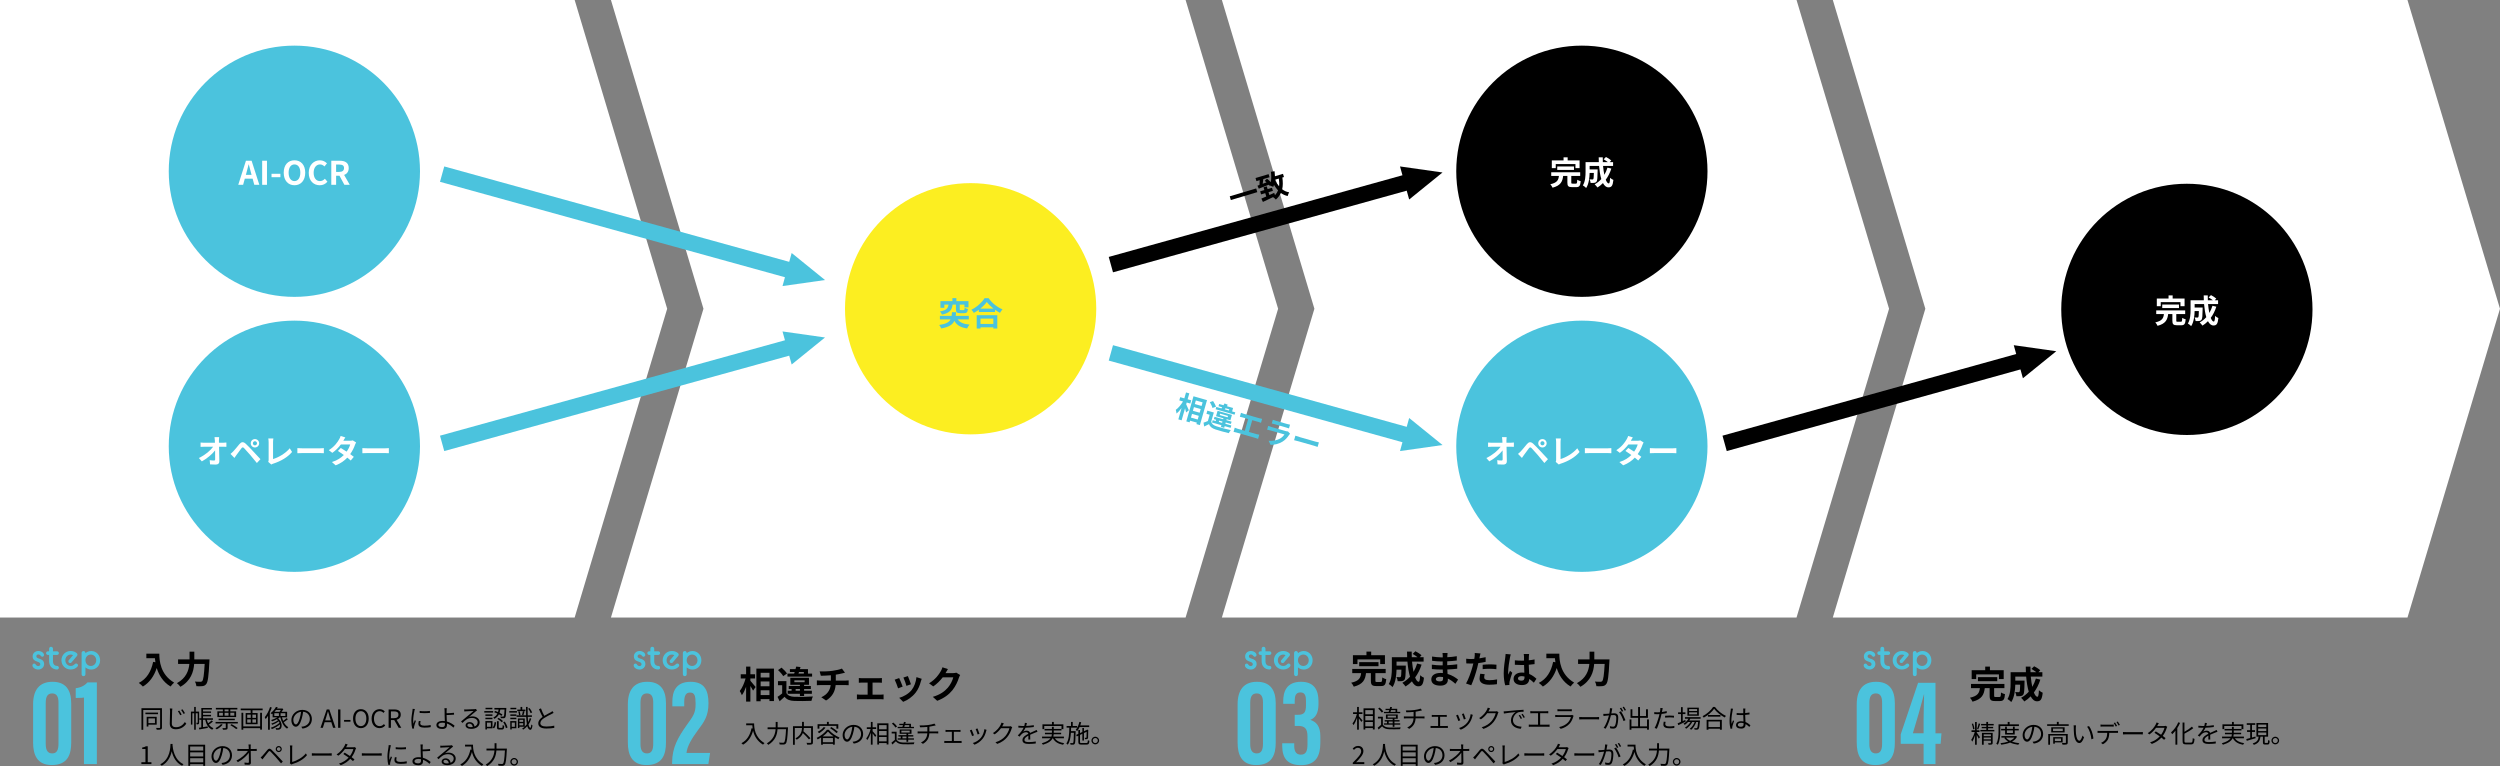 <?xml version="1.0" encoding="UTF-8"?> <svg xmlns="http://www.w3.org/2000/svg" id="_レイヤー_2" viewBox="0 0 2000 612.88"><rect x="0" y="0" width="2000" height="612.88" fill="#808080" stroke="none"/><defs><style>.cls-1{fill:#000;}.cls-1,.cls-2,.cls-3,.cls-4{stroke-width:0px;}.cls-2{fill:#4bc3dd;}.cls-3{fill:#fff;}.cls-4{fill:#fcee21;}</style></defs><g id="_レイヤー_2-2"><polygon class="cls-3" points="0 494 0 0 229.86 0 459.73 0 533.74 247 459.73 494 229.87 494 0 494"></polygon><polygon class="cls-3" points="488.76 494 562.77 247 488.75 0 718.62 0 948.48 0 1022.49 247 948.48 494 718.62 494 488.76 494"></polygon><polygon class="cls-3" points="977.51 494 1051.52 247 977.51 0 1207.37 0 1437.23 0 1511.25 247 1437.23 494 1207.37 494 977.51 494"></polygon><polygon class="cls-3" points="1466.26 494 1540.27 247 1466.26 0 1696.12 0 1925.98 0 2000 247 1925.99 494 1696.12 494 1466.26 494"></polygon></g><g id="_レイヤー_4"><path class="cls-2" d="M27.37,530.85c.45,0,.84.2,1.06.56.42.62,1.01,1.46,2.21,1.46.92,0,1.6-.7,1.6-1.51,0-1.15-1.06-1.6-2.38-2.04-1.76-.62-3.75-1.37-3.75-4.26,0-2.38,1.96-4.26,4.54-4.26,2.38,0,4.56,1.46,4.56,3.22,0,.78-.64,1.37-1.43,1.37-.31,0-.7-.11-.9-.5-.48-.53-1.15-1.34-2.24-1.34-.95,0-1.57.7-1.57,1.51,0,1.15,1.18,1.51,2.6,1.99,1.71.53,3.64,1.43,3.64,4.23,0,2.35-2.04,4.37-4.68,4.37-2.49,0-4.68-1.62-4.68-3.36,0-.78.62-1.43,1.4-1.43Z"></path><path class="cls-2" d="M36.86,522.5c0-.81.64-1.43,1.43-1.43h1.01v-2.1c0-.87.67-1.54,1.54-1.54s1.54.67,1.54,1.54v2.1h3.28c.78,0,1.43.62,1.43,1.43s-.64,1.43-1.43,1.43h-3.28v5.07c0,2.46,1.37,3.72,3.28,3.72.78,0,1.43.64,1.43,1.43s-.64,1.46-1.43,1.46c-3.61,0-6.36-2.55-6.36-6.61v-5.07h-1.01c-.78,0-1.43-.64-1.43-1.43Z"></path><path class="cls-2" d="M49.15,528.21c0-4.14,3.16-7.42,7.42-7.42,2.18,0,3.89.87,4.84,1.74.34.31.56.73.56,1.18,0,.39-.11.73-.45,1.12l-4.31,5.12c-.31.36-.64.5-1.06.5-.84,0-1.46-.59-1.46-1.4,0-.34.08-.67.34-.92l3.39-3.98c-.48-.34-1.23-.5-1.85-.5-2.41,0-4.31,2.02-4.31,4.56s1.88,4.56,4.31,4.56c1.32,0,2.3-.56,2.97-1.26.45-.37.76-.7,1.34-.7.87,0,1.51.62,1.51,1.48,0,.31-.17.7-.45,1.01-1.06,1.29-3,2.32-5.38,2.32-4.23,0-7.42-3.28-7.42-7.42Z"></path><path class="cls-2" d="M68.36,533.9v5.49c0,.87-.67,1.54-1.54,1.54s-1.54-.67-1.54-1.54v-17.02c0-.87.67-1.54,1.54-1.54s1.54.67,1.54,1.54v.2c1.23-1.12,2.86-1.76,4.65-1.76,4.03,0,7.08,3.28,7.08,7.42s-3.05,7.42-7.08,7.42c-1.79,0-3.42-.64-4.65-1.74ZM76.98,528.21c0-2.6-1.9-4.56-4.31-4.56s-4.23,1.88-4.31,4.37v.2c0,2.6,1.9,4.56,4.31,4.56s4.31-1.96,4.31-4.56Z"></path><path class="cls-2" d="M56.98,562.73v31.2c0,9.8-2.9,18.1-15.6,18.1-11.7,0-14.9-8.2-14.9-18v-30.6c0-11.3,4.9-18,15.5-18s15,6.5,15,17.3ZM36.58,562.23v33c0,4.8,1.5,7.5,5.2,7.5s5-2.8,5-7.8v-33c0-4.5-1.4-7.2-5-7.2s-5.2,2.4-5.2,7.5Z"></path><path class="cls-2" d="M67.18,611.24v-53.2c-1.8.3-5.1.3-6.6.3v-7.8c4.2-.4,7.5-2.4,9.4-4.6h7.5v65.3h-10.3Z"></path><path class="cls-1" d="M127.46,522.95c0,5.67.81,16.62,11.85,23.13-.78.63-2.25,2.19-2.88,3.12-6.21-3.75-9.39-9.42-11.04-14.79-2.25,6.72-5.85,11.7-11.07,14.82-.66-.75-2.34-2.22-3.27-2.91,6.24-3.15,9.81-8.94,11.46-16.83l1.83.33c-.21-1.14-.33-2.22-.42-3.24h-6.84v-3.63h10.38Z"></path><path class="cls-1" d="M167.6,527.51s-.03,1.23-.09,1.71c-.6,11.94-1.2,16.44-2.52,18-.9,1.17-1.77,1.5-3.06,1.68-1.11.15-2.97.15-4.8.06-.06-1.08-.54-2.67-1.23-3.69,1.89.15,3.66.15,4.44.15.63,0,.99-.09,1.41-.48.9-.93,1.5-4.86,1.98-13.77h-8.4c-.48,6.21-2.58,13.5-11.01,18.27-.57-.9-1.92-2.25-2.79-2.91,7.44-4.05,9.45-10.11,9.96-15.36h-9.03v-3.66h9.18v-6.18h3.81v6.18h12.15Z"></path><circle class="cls-2" cx="235.5" cy="137" r="100.5"></circle><path class="cls-3" d="M196.76,128.58h4.52l6.19,19.27h-4.03l-1.35-4.94h-6.24l-1.35,4.94h-3.9l6.16-19.27ZM196.68,139.91h4.58l-.57-2.11c-.6-2-1.12-4.21-1.66-6.29h-.13c-.49,2.11-1.07,4.29-1.64,6.29l-.57,2.11Z"></path><path class="cls-3" d="M209.73,128.58h3.85v19.27h-3.85v-19.27Z"></path><path class="cls-3" d="M217.22,139.03h7.1v2.73h-7.1v-2.73Z"></path><path class="cls-3" d="M226.97,138.14c0-6.27,3.51-9.91,8.61-9.91s8.61,3.67,8.61,9.91-3.51,10.06-8.61,10.06-8.61-3.82-8.61-10.06ZM240.26,138.14c0-4.13-1.82-6.6-4.68-6.6s-4.68,2.47-4.68,6.6,1.82,6.73,4.68,6.73,4.68-2.63,4.68-6.73Z"></path><path class="cls-3" d="M246.99,138.3c0-6.34,4.08-10.06,8.94-10.06,2.44,0,4.39,1.17,5.64,2.47l-2,2.44c-.99-.94-2.11-1.61-3.56-1.61-2.91,0-5.1,2.5-5.1,6.63s1.98,6.71,5.02,6.71c1.66,0,2.94-.78,3.98-1.9l2.03,2.39c-1.59,1.85-3.64,2.83-6.14,2.83-4.86,0-8.81-3.48-8.81-9.91Z"></path><path class="cls-3" d="M265.04,128.58h6.71c4.03,0,7.23,1.43,7.23,5.85,0,2.89-1.46,4.68-3.67,5.54l4.5,7.88h-4.29l-3.95-7.28h-2.68v7.28h-3.85v-19.27ZM271.38,137.52c2.47,0,3.85-1.04,3.85-3.09s-1.38-2.78-3.85-2.78h-2.5v5.88h2.5Z"></path><circle class="cls-2" cx="235.5" cy="357" r="100.5"></circle><path class="cls-3" d="M175.13,352.34c0,.57.03,1.2.03,1.87h3.25c.86,0,2.08-.1,2.7-.21v3.46c-.83-.03-1.82-.08-2.52-.08h-3.35c.08,3.8.18,8.14.23,11.65.03,1.66-.94,2.63-2.91,2.63-1.59,0-3.04-.05-4.52-.16l-.29-3.38c1.17.21,2.57.31,3.46.31.65,0,.91-.34.91-1.09,0-1.74,0-4.34-.05-7.02-2.29,2.99-6.5,6.6-10.61,8.79l-2.39-2.7c5.07-2.39,9.36-6.06,11.44-9.02h-7.1c-.94,0-2.05.05-2.96.1v-3.46c.75.1,2,.18,2.89.18h8.61c-.03-.68-.05-1.3-.08-1.87-.08-1.12-.16-1.95-.26-2.63h3.69c-.1.81-.16,1.82-.16,2.63Z"></path><path class="cls-3" d="M186.57,361.15c1.17-1.2,3.2-3.74,4.99-5.88,1.53-1.82,3.07-2.11,5.1-.21,1.74,1.64,3.74,3.72,5.3,5.41,1.74,1.85,4.39,4.73,6.4,6.87l-2.86,3.07c-1.74-2.16-3.95-4.84-5.49-6.63-1.51-1.79-3.82-4.32-4.76-5.28-.83-.83-1.38-.78-2.13.16-1.01,1.3-2.86,3.87-3.9,5.28-.6.83-1.22,1.74-1.69,2.42l-3.12-3.22c.78-.62,1.35-1.2,2.16-1.98ZM203.94,351.25c1.87,0,3.38,1.51,3.38,3.38s-1.51,3.35-3.38,3.35-3.35-1.48-3.35-3.35,1.48-3.38,3.35-3.38ZM203.94,356.27c.91,0,1.66-.73,1.66-1.64s-.75-1.66-1.66-1.66-1.64.75-1.64,1.66.73,1.64,1.64,1.64Z"></path><path class="cls-3" d="M214.91,367.81v-14.09c0-.99-.13-2.21-.29-2.96h4.08c-.16,1.01-.26,1.95-.26,2.96v13.52c4.24-1.22,10.04-4.55,13.36-8.61l1.85,2.94c-3.56,4.26-8.94,7.36-15.08,9.36-.36.13-.94.31-1.53.7l-2.47-2.13c.31-.65.34-1.09.34-1.69Z"></path><path class="cls-3" d="M242.08,358.66h13.96c1.22,0,2.37-.1,3.04-.16v4.08c-.62-.03-1.95-.13-3.04-.13h-13.96c-1.48,0-3.22.05-4.19.13v-4.08c.94.08,2.83.16,4.19.16Z"></path><path class="cls-3" d="M274.68,352.6h5.28c.81,0,1.69-.1,2.26-.29l2.65,1.64c-.29.49-.62,1.2-.86,1.85-.7,2.11-2,4.89-3.85,7.49,1.12.81,2.13,1.56,2.89,2.18l-2.47,2.94c-.7-.65-1.66-1.46-2.73-2.31-2.29,2.42-5.25,4.63-9.31,6.16l-3.02-2.63c4.5-1.38,7.38-3.48,9.54-5.64-1.69-1.25-3.41-2.42-4.73-3.25l2.31-2.37c1.38.78,3.02,1.85,4.65,2.94,1.35-1.87,2.47-4.13,2.86-5.75h-7.44c-1.82,2.42-4.24,4.91-6.86,6.73l-2.81-2.16c4.55-2.83,6.97-6.4,8.27-8.66.42-.62.96-1.82,1.2-2.7l3.77,1.17c-.65.91-1.3,2.08-1.61,2.65Z"></path><path class="cls-3" d="M294.08,358.66h13.96c1.22,0,2.37-.1,3.04-.16v4.08c-.62-.03-1.95-.13-3.04-.13h-13.96c-1.48,0-3.22.05-4.19.13v-4.08c.94.08,2.83.16,4.19.16Z"></path><path class="cls-1" d="M129.56,581.92c0,.92-.22,1.36-.82,1.62-.62.24-1.62.28-3.34.28-.06-.42-.3-1.06-.54-1.46,1.26.04,2.42.04,2.76.02.36-.02.48-.14.48-.46v-13.94h-13.5v15.86h-1.44v-17.28h16.4v15.36ZM126.42,571.36h-10.08v-1.3h10.08v1.3ZM118.72,579.76v1.44h-1.38v-7.76h8.02v6.32h-6.64ZM118.72,574.7v3.78h5.24v-3.78h-5.24Z"></path><path class="cls-1" d="M137.7,568.83c-.08,2.24-.24,6.98-.24,9.96,0,2.2,1.38,2.98,3.28,2.98,3.66,0,5.74-2.06,7.16-4.14l1.14,1.36c-1.38,1.9-3.96,4.42-8.34,4.42-2.88,0-4.88-1.2-4.88-4.46,0-2.96.22-8.04.22-10.12,0-.74-.06-1.46-.18-2.04l2.02.02c-.1.66-.16,1.36-.18,2.02ZM145.34,571.64l-1.18.54c-.52-1.06-1.22-2.32-1.88-3.24l1.14-.48c.5.72,1.44,2.22,1.92,3.18ZM147.98,570.56l-1.16.56c-.52-1.04-1.26-2.28-1.94-3.16l1.12-.52c.54.7,1.5,2.2,1.98,3.12Z"></path><path class="cls-1" d="M159.3,578.06c0,.56-.08.96-.42,1.2-.36.24-.82.26-1.5.26-.02-.36-.22-.92-.4-1.28.48.02.86.02,1,.02.14-.02.18-.06.18-.24v-7.38h-1.54v13.14h-1.28v-13.14h-1.44v9.04h-1.16v-10.38h2.6v-3.74h1.28v3.74h2.68v8.76ZM170.34,577.24c-.94.86-2.2,1.76-3.22,2.42.9,1.3,2.08,2.3,3.62,2.86-.3.28-.76.88-.96,1.26-3.02-1.32-4.74-4.12-5.58-7.92h-1.78v5.84c1.18-.18,2.46-.38,3.72-.6l.1,1.24c-2.44.44-4.94.88-6.78,1.22l-.34-1.36c.56-.08,1.2-.18,1.92-.28v-6.06h-1.5v-1.24h1.52v-8.24h8.46v1.26h-7.08v1.52h6.4v1.16h-6.4v1.58h6.4v1.16h-6.4v1.56h7.94v1.24h-4.9c.24,1,.58,1.94,1.02,2.76.98-.68,2.12-1.56,2.84-2.28l1,.9Z"></path><path class="cls-1" d="M178.16,579.74c-1.18,1.46-3.08,2.86-4.74,3.74-.24-.26-.8-.76-1.12-.98,1.68-.76,3.46-1.96,4.5-3.24l1.36.48ZM190.26,577.54v1.22h-8.16v3.46c0,.78-.16,1.14-.76,1.36-.58.22-1.52.24-2.96.24-.06-.42-.28-.96-.48-1.34,1.12.04,2.06.04,2.36.02.3-.02.36-.1.36-.32v-3.42h-8.16v-1.22h17.8ZM178.3,567.55h-5.62v-1.24h17.2v1.24h-5.64v1.54h4.66v4.56h-15.02v-4.56h4.42v-1.54ZM174.9,576.16v-1.18h12.94v1.18h-12.94ZM175.26,572.52h3.04v-2.3h-3.04v2.3ZM182.82,567.55h-3.14v1.54h3.14v-1.54ZM179.68,572.52h3.14v-2.3h-3.14v2.3ZM184.24,570.21v2.3h3.2v-2.3h-3.2ZM185.3,579.32c1.62.86,3.74,2.2,4.84,3.12l-1.14.86c-1.02-.9-3.12-2.26-4.76-3.2l1.06-.78Z"></path><path class="cls-1" d="M210.12,566.83v1.38h-8.12v2.22h4.08v8.94h-9.56v-8.94h4v-2.22h-7.96v-1.38h17.56ZM208.12,570.21h1.44v13.5h-1.44v-1.18h-13.5v1.24h-1.44v-13.56h1.44v10.9h13.5v-10.9ZM197.78,574.3h2.84v-2.6h-2.84v2.6ZM197.78,578.12h2.84v-2.62h-2.84v2.62ZM204.78,571.7h-2.86v2.6h2.86v-2.6ZM204.78,575.5h-2.86v2.62h2.86v-2.62Z"></path><path class="cls-1" d="M217.42,566.01c-.44,1.32-.96,2.64-1.56,3.9v13.86h-1.42v-11.2c-.6,1-1.22,1.9-1.88,2.68-.14-.36-.54-1.14-.78-1.5,1.72-2,3.3-5.04,4.26-8.12l1.38.38ZM230.3,575.36c-.96.86-2.26,1.78-3.28,2.4.92,1.74,2.12,3.16,3.6,3.98-.32.28-.78.82-.98,1.18-2.68-1.68-4.42-5.08-5.36-9.06h-.48c-.38.32-.8.62-1.26.9,3.32,2.78,3.36,7.2,1.74,8.42-.58.48-1.12.6-1.92.62-.42,0-.98-.02-1.54-.06-.02-.34-.12-.9-.36-1.26.64.06,1.24.08,1.62.08.5,0,.86-.04,1.22-.34.56-.4.84-1.44.64-2.68-1.74,1.46-4.3,2.94-6.42,3.74-.2-.36-.54-.82-.84-1.1,2.36-.72,5.32-2.36,6.92-3.92-.14-.4-.34-.8-.6-1.2-1.42,1.1-3.5,2.2-5.18,2.82-.16-.3-.48-.76-.76-1.02,1.74-.52,3.98-1.58,5.34-2.64-.26-.3-.54-.58-.88-.86-1.22.68-2.56,1.28-3.76,1.72-.2-.28-.62-.78-.88-1.04,1.7-.5,3.58-1.28,5.02-2.18h-3.8v-2.98c-.18.16-.38.32-.58.48-.26-.3-.74-.68-1.1-.84,2.06-1.46,3.54-3.42,4.36-4.96l1.42.26c-.18.32-.38.66-.6,1h3.92l.26-.08.92.62c-.42.7-.94,1.44-1.46,2.08h4.46v4.42h-4.14c.26,1,.58,1.96.96,2.84.96-.64,2.04-1.54,2.74-2.22l1.04.88ZM219.46,572.8h3.66v-2.26h-3.66v2.26ZM220.84,567.93c-.38.5-.78,1-1.24,1.5h4.02c.4-.42.78-.98,1.1-1.5h-3.88ZM228.3,570.54h-3.82v2.26h3.82v-2.26Z"></path><path class="cls-1" d="M242,582.88l-.94-1.48c.64-.06,1.26-.16,1.72-.26,2.56-.58,5.08-2.48,5.08-5.94,0-3.02-1.94-5.52-5.34-5.8-.26,1.86-.64,3.9-1.2,5.76-1.22,4.12-2.8,6.22-4.66,6.22s-3.56-2.04-3.56-5.34c0-4.34,3.86-8.14,8.74-8.14s7.66,3.3,7.66,7.36-2.76,7-7.5,7.62ZM236.72,579.54c.94,0,2-1.34,3.02-4.72.5-1.66.9-3.56,1.12-5.4-3.84.48-6.2,3.76-6.2,6.48,0,2.52,1.16,3.64,2.06,3.64Z"></path><path class="cls-1" d="M261.38,567.57h2.06l4.98,14.68h-1.96l-1.4-4.48h-5.36l-1.42,4.48h-1.88l4.98-14.68ZM260.16,576.3h4.44l-.7-2.24c-.54-1.66-1-3.26-1.48-4.96h-.08c-.46,1.72-.94,3.3-1.46,4.96l-.72,2.24Z"></path><path class="cls-1" d="M270.48,567.57h1.86v14.68h-1.86v-14.68Z"></path><path class="cls-1" d="M275.26,575.96h5.12v1.4h-5.12v-1.4Z"></path><path class="cls-1" d="M282.44,574.88c0-4.7,2.58-7.56,6.26-7.56s6.26,2.86,6.26,7.56-2.58,7.64-6.26,7.64-6.26-2.94-6.26-7.64ZM293.06,574.88c0-3.68-1.74-5.94-4.36-5.94s-4.36,2.26-4.36,5.94,1.72,6.02,4.36,6.02,4.36-2.36,4.36-6.02Z"></path><path class="cls-1" d="M297.28,574.94c0-4.74,2.78-7.62,6.5-7.62,1.78,0,3.18.88,4.02,1.82l-1,1.2c-.76-.82-1.74-1.4-3-1.4-2.78,0-4.62,2.28-4.62,5.94s1.76,6.02,4.56,6.02c1.4,0,2.46-.62,3.4-1.64l1.02,1.16c-1.16,1.34-2.6,2.1-4.5,2.1-3.64,0-6.38-2.82-6.38-7.58Z"></path><path class="cls-1" d="M310.88,567.57h4.6c2.98,0,5.12,1.08,5.12,4.14,0,2.28-1.32,3.64-3.32,4.12l3.76,6.42h-2.1l-3.56-6.22h-2.64v6.22h-1.86v-14.68ZM315.2,574.54c2.3,0,3.56-.92,3.56-2.82s-1.26-2.62-3.56-2.62h-2.46v5.44h2.46Z"></path><path class="cls-1" d="M331.54,568.55c-.38,1.84-1,5.42-1,7.66,0,.98.06,1.82.18,2.8.34-.9.82-2.1,1.16-2.92l.84.64c-.52,1.42-1.24,3.54-1.42,4.48-.06.3-.12.68-.1.9.02.22.04.5.06.7l-1.44.1c-.4-1.42-.74-3.72-.74-6.42,0-2.94.66-6.36.9-8.02.08-.46.14-.98.14-1.42l1.78.16c-.1.34-.28.98-.36,1.34ZM336.2,578.74c0,.92.66,1.8,3.38,1.8,1.8,0,3.34-.16,4.96-.52l.04,1.68c-1.26.24-2.94.42-5,.42-3.36,0-4.86-1.12-4.86-3,0-.68.12-1.38.34-2.36l1.44.14c-.2.74-.3,1.3-.3,1.84ZM343.94,568.74v1.62c-2.14.24-6.02.24-8.22,0v-1.6c2.18.36,6.22.28,8.22-.02Z"></path><path class="cls-1" d="M357.28,568.54c-.02.54,0,1.26,0,2.04,1.58-.04,4.12-.14,5.92-.36l.06,1.5c-1.78.18-4.34.3-5.98.32v.16c0,1.32.1,3.26.2,5,2.56.7,4.78,2.1,6.22,3.4l-.96,1.52c-1.28-1.3-3.12-2.58-5.2-3.32.02.52.04.98.04,1.34,0,1.64-1,3.04-3.66,3.04s-4.8-.88-4.8-3.16c0-1.8,1.58-3.28,5.04-3.28.58,0,1.14.04,1.7.12-.08-1.62-.16-3.46-.16-4.66s0-2.8-.02-3.66c0-.72-.06-1.62-.16-1.98h1.9c-.06.42-.12,1.38-.14,1.98ZM353.76,581.68c1.46,0,2.18-.68,2.18-2.06,0-.32-.02-.76-.02-1.28-.64-.14-1.3-.2-1.96-.2-2.06,0-3.24.72-3.24,1.82s1.12,1.72,3.04,1.72Z"></path><path class="cls-1" d="M372.78,567.59c1.04,0,5.8-.16,6.86-.26.6-.04.88-.1,1.08-.16l.92,1.16c-.36.26-.76.52-1.12.82-1,.76-3.72,3.08-5.28,4.38.92-.32,1.88-.42,2.78-.42,3.32,0,5.7,2,5.7,4.7,0,3.22-2.64,5.3-6.88,5.3-2.72,0-4.38-1.18-4.38-2.84,0-1.38,1.22-2.6,3.08-2.6,2.5,0,3.84,1.64,4.08,3.54,1.6-.62,2.5-1.78,2.5-3.42,0-1.96-1.88-3.44-4.48-3.44-3.34,0-5.12,1.42-7.66,4l-1.14-1.18c1.66-1.36,4.22-3.5,5.38-4.48,1.12-.92,3.62-3.02,4.64-3.92-1.06.04-5.06.22-6.12.28-.44.02-.9.06-1.32.12l-.06-1.66c.46.06,1.02.08,1.42.08ZM376.58,581.72c.58,0,1.12-.04,1.62-.12-.16-1.58-1.16-2.72-2.68-2.72-.9,0-1.6.58-1.6,1.28,0,.96,1.1,1.56,2.66,1.56Z"></path><path class="cls-1" d="M394.52,570.06h-7.08v-1.22h7.08v1.22ZM393.98,582.64h-4.42v.92h-1.26v-6.7h5.68v5.78ZM393.96,572.72h-5.64v-1.18h5.64v1.18ZM388.32,574.18h5.64v1.2h-5.64v-1.2ZM393.9,567.42h-5.48v-1.2h5.48v1.2ZM389.56,578.08v3.36h3.14v-3.36h-3.14ZM394.12,582c.94-1,1.38-2.74,1.58-4.38l1.2.3c-.2,1.76-.64,3.68-1.7,4.78l-1.08-.7ZM401.2,572.72c-.52-.38-1.26-.84-2.06-1.28-.74,1.46-1.86,2.74-3.64,3.62-.18-.3-.58-.8-.88-1.04,1.66-.76,2.66-1.9,3.32-3.18-.88-.42-1.78-.8-2.6-1.08l.74-1.04c.74.24,1.54.58,2.34.92.2-.64.36-1.32.46-1.98h-3.36v-1.28h9.54s0,.44-.02.62c-.18,4.7-.38,6.44-.88,7.02-.3.4-.64.54-1.18.58-.48.04-1.4.04-2.34-.02-.02-.42-.16-.96-.38-1.34.9.08,1.74.08,2.06.08.34.02.52-.02.64-.2.34-.36.52-1.76.68-5.46h-3.38c-.14.88-.34,1.74-.62,2.58.9.46,1.72.92,2.3,1.32l-.74,1.16ZM401.48,582.32c.52,0,.62-.28.68-2.28.28.26.84.46,1.24.58-.14,2.4-.5,3-1.76,3h-2.22c-1.48,0-1.84-.4-1.84-1.88v-4.8h1.38v4.8c0,.5.08.58.66.58h1.86ZM398.8,574.26c1.28.68,2.84,1.76,3.56,2.6l-.92.98c-.72-.82-2.22-1.98-3.5-2.7l.86-.88ZM403.76,577.26c1.08,1.46,1.98,3.4,2.26,4.76l-1.3.54c-.26-1.34-1.14-3.34-2.16-4.82l1.2-.48Z"></path><path class="cls-1" d="M413.56,570.06h-6.12v-1.22h6.12v1.22ZM413.1,582.62h-3.72v.94h-1.18v-6.7h4.9v5.76ZM413.08,572.72h-4.82v-1.18h4.82v1.18ZM408.26,574.18h4.82v1.2h-4.82v-1.2ZM413.04,567.42h-4.7v-1.2h4.7v1.2ZM409.38,578.08v3.34h2.5v-3.34h-2.5ZM425,575c-.52,1.72-1.28,3.26-2.2,4.6.36,1.64.86,2.58,1.54,2.64.34.02.58-1.02.7-2.66.22.28.74.64.96.78-.36,2.74-1.02,3.52-1.7,3.5-1.18-.06-1.96-1.12-2.48-2.98-.98,1.14-2.08,2.08-3.26,2.82-.18-.24-.56-.62-.84-.84.7-.42,1.36-.9,1.98-1.48h-4.18v1.08h-1.18v-7.7h5.48v6.5c.6-.56,1.16-1.18,1.68-1.88-.28-1.6-.44-3.56-.54-5.86h-7.68v-1.24h7.62c-.06-2.04-.08-4.28-.1-6.72h1.3c-.02,2.46,0,4.72.06,6.72h3.38v1.24h-3.34c.06,1.6.16,3.04.32,4.24.54-1.02,1-2.14,1.34-3.36l1.14.6ZM420.32,568.88h-6.5v-1.18h2.6v-2.16h1.38v2.16h2.52v1.18ZM415.18,572.2c-.02-.78-.22-1.96-.56-2.9l1.08-.24c.36.9.58,2.1.62,2.88l-1.14.26ZM415.52,575.86v1.64h3.04v-1.64h-3.04ZM418.56,580.28v-1.7h-3.04v1.7h3.04ZM417.66,571.98c.26-.82.56-2.12.68-3.02l1.28.26c-.32,1.04-.62,2.24-.9,3l-1.06-.24ZM424.5,570.5c-.32-1.02-1.12-2.52-1.98-3.58l1.12-.46c.88,1.06,1.74,2.5,2.08,3.5l-1.22.54Z"></path><path class="cls-1" d="M435.44,572.64c1.88-1.14,4.04-2.2,5.14-2.8.58-.34,1-.6,1.42-.94l.88,1.42c-.46.28-.96.54-1.54.84-1.36.7-4.12,2.02-6.08,3.32-1.86,1.2-2.98,2.52-2.98,4.04,0,1.66,1.58,2.7,4.74,2.7,2.18,0,4.84-.28,6.4-.68v1.78c-1.52.26-3.82.5-6.32.5-3.76,0-6.48-1.12-6.48-4.12,0-2.06,1.32-3.68,3.46-5.18-.92-1.64-1.98-3.98-2.9-6.16l1.58-.66c.8,2.2,1.8,4.36,2.68,5.94Z"></path><path class="cls-1" d="M113.1,609.74h3.26v-10.52h-2.6v-1.18c1.3-.22,2.24-.56,3.04-1.04h1.4v12.74h2.94v1.52h-8.04v-1.52Z"></path><path class="cls-1" d="M138.06,595.13c-.02.26-.02.58-.04.92.18,2.64,1.26,11.88,8.78,15.32-.42.32-.88.82-1.1,1.22-5.16-2.44-7.36-7.56-8.32-11.56-.88,4-2.94,8.82-8,11.56-.26-.36-.74-.84-1.2-1.14,8.1-4.14,8.1-13.68,8.24-16.32h1.64Z"></path><path class="cls-1" d="M164.12,595.77v16.9h-1.54v-1.36h-10.46v1.36h-1.46v-16.9h13.46ZM152.12,597.21v3.24h10.46v-3.24h-10.46ZM152.12,601.88v3.28h10.46v-3.28h-10.46ZM162.58,609.86v-3.28h-10.46v3.28h10.46Z"></path><path class="cls-1" d="M178.1,611.88l-.94-1.48c.64-.06,1.26-.16,1.72-.26,2.56-.58,5.08-2.48,5.08-5.94,0-3.02-1.94-5.52-5.34-5.8-.26,1.86-.64,3.9-1.2,5.76-1.22,4.12-2.8,6.22-4.66,6.22s-3.56-2.04-3.56-5.34c0-4.34,3.86-8.14,8.74-8.14s7.66,3.3,7.66,7.36-2.76,7-7.5,7.62ZM172.82,608.54c.94,0,2-1.34,3.02-4.72.5-1.66.9-3.56,1.12-5.4-3.84.48-6.2,3.76-6.2,6.48,0,2.52,1.16,3.64,2.06,3.64Z"></path><path class="cls-1" d="M200.52,597.27c0,.46.02,1.14.04,1.94h3.14c.52,0,1.3-.08,1.7-.12v1.68c-.46-.02-1.16-.04-1.64-.04h-3.18c.06,3,.12,6.98.14,9.48,0,1.04-.62,1.6-1.82,1.6-1.04,0-2.22-.04-3.2-.12l-.14-1.64c.96.16,2.08.24,2.82.24.58,0,.74-.26.74-.8,0-1.6-.02-4.58-.06-7.26-1.66,2.36-5.16,5.6-8.74,7.5l-1.16-1.3c4.06-1.98,7.62-5.3,9.2-7.7h-6.58c-.68,0-1.26.02-1.88.06v-1.7c.58.06,1.22.12,1.84.12h7.28c-.02-.8-.04-1.48-.06-1.94-.06-.76-.1-1.26-.18-1.68h1.86c-.08.56-.12,1.12-.12,1.68Z"></path><path class="cls-1" d="M209.92,604.66c.94-.96,2.68-3.18,3.94-4.66,1.08-1.26,2.02-1.48,3.38-.2,1.22,1.16,2.92,2.94,4.1,4.2,1.34,1.42,3.34,3.6,4.88,5.24l-1.38,1.46c-1.42-1.72-3.18-3.76-4.46-5.22-1.16-1.32-3.02-3.3-3.86-4.12-.78-.76-1.16-.68-1.84.14-.96,1.18-2.62,3.36-3.54,4.48-.4.5-.84,1.12-1.14,1.54l-1.5-1.52c.52-.44.88-.8,1.42-1.34ZM223,596.81c1.34,0,2.42,1.1,2.42,2.44s-1.08,2.42-2.42,2.42-2.44-1.08-2.44-2.42,1.1-2.44,2.44-2.44ZM223,600.72c.8,0,1.46-.66,1.46-1.46s-.66-1.46-1.46-1.46-1.48.64-1.48,1.46.66,1.46,1.48,1.46Z"></path><path class="cls-1" d="M232.08,609.64v-11.44c0-.52-.1-1.42-.18-1.82h1.98c-.08.5-.14,1.24-.14,1.82v11.34c3.82-.96,8.46-3.6,10.94-6.82l.9,1.4c-2.6,3.22-6.72,5.7-11.7,7.14-.22.06-.52.16-.84.36l-1.16-1c.14-.32.2-.58.2-.98Z"></path><path class="cls-1" d="M252.26,602.7h10.96c1,0,1.72-.06,2.16-.1v1.96c-.4-.02-1.24-.1-2.14-.1h-10.98c-1.1,0-2.16.04-2.78.1v-1.96c.6.04,1.66.1,2.78.1Z"></path><path class="cls-1" d="M277.26,597.12c-.12.24-.26.48-.42.72h5.42c.54,0,.98-.08,1.32-.2l1.32.8c-.18.28-.36.76-.48,1.08-.52,1.84-1.6,4.18-3.12,6.22.84.62,1.64,1.24,2.28,1.76l-1.18,1.38c-.6-.54-1.36-1.16-2.18-1.82-1.78,1.98-4.24,3.82-7.62,5.08l-1.44-1.24c3.38-1.04,5.94-2.88,7.74-4.82-1.44-1.04-2.96-2.08-4.24-2.88l1.08-1.1c1.32.76,2.82,1.72,4.22,2.7,1.3-1.74,2.32-3.9,2.72-5.54h-6.76c-1.28,1.8-3.06,3.76-5.3,5.3l-1.34-1.04c3.44-2.14,5.48-5.14,6.42-6.96.2-.36.52-1.06.64-1.58l1.82.58c-.34.52-.7,1.2-.9,1.56Z"></path><path class="cls-1" d="M292.26,602.7h10.96c1,0,1.72-.06,2.16-.1v1.96c-.4-.02-1.24-.1-2.14-.1h-10.98c-1.1,0-2.16.04-2.78.1v-1.96c.6.04,1.66.1,2.78.1Z"></path><path class="cls-1" d="M312.38,597.55c-.38,1.84-1,5.42-1,7.66,0,.98.06,1.82.18,2.8.34-.9.82-2.1,1.16-2.92l.84.64c-.52,1.42-1.24,3.54-1.42,4.48-.06.3-.12.68-.1.9.02.22.04.5.06.7l-1.44.1c-.4-1.42-.74-3.72-.74-6.42,0-2.94.66-6.36.9-8.02.08-.46.14-.98.14-1.42l1.78.16c-.1.34-.28.98-.36,1.34ZM317.04,607.74c0,.92.66,1.8,3.38,1.8,1.8,0,3.34-.16,4.96-.52l.04,1.68c-1.26.24-2.94.42-5,.42-3.36,0-4.86-1.12-4.86-3,0-.68.12-1.38.34-2.36l1.44.14c-.2.74-.3,1.3-.3,1.84ZM324.78,597.74v1.62c-2.14.24-6.02.24-8.22,0v-1.6c2.18.36,6.22.28,8.22-.02Z"></path><path class="cls-1" d="M338.12,597.54c-.02.54,0,1.26,0,2.04,1.58-.04,4.12-.14,5.92-.36l.06,1.5c-1.78.18-4.34.3-5.98.32v.16c0,1.32.1,3.26.2,5,2.56.7,4.78,2.1,6.22,3.4l-.96,1.52c-1.28-1.3-3.12-2.58-5.2-3.32.02.52.04.98.04,1.34,0,1.64-1,3.04-3.66,3.04s-4.8-.88-4.8-3.16c0-1.8,1.58-3.28,5.04-3.28.58,0,1.14.04,1.7.12-.08-1.62-.16-3.46-.16-4.66s0-2.8-.02-3.66c0-.72-.06-1.62-.16-1.98h1.9c-.06.42-.12,1.38-.14,1.98ZM334.6,610.68c1.46,0,2.18-.68,2.18-2.06,0-.32-.02-.76-.02-1.28-.64-.14-1.3-.2-1.96-.2-2.06,0-3.24.72-3.24,1.82s1.12,1.72,3.04,1.72Z"></path><path class="cls-1" d="M353.62,596.59c1.04,0,5.8-.16,6.86-.26.6-.04.88-.1,1.08-.16l.92,1.16c-.36.26-.76.52-1.12.82-1,.76-3.72,3.08-5.28,4.38.92-.32,1.88-.42,2.78-.42,3.32,0,5.7,2,5.7,4.7,0,3.22-2.64,5.3-6.88,5.3-2.72,0-4.38-1.18-4.38-2.84,0-1.38,1.22-2.6,3.08-2.6,2.5,0,3.84,1.64,4.08,3.54,1.6-.62,2.5-1.78,2.5-3.42,0-1.96-1.88-3.44-4.48-3.44-3.34,0-5.12,1.42-7.66,4l-1.14-1.18c1.66-1.36,4.22-3.5,5.38-4.48,1.12-.92,3.62-3.02,4.64-3.92-1.06.04-5.06.22-6.12.28-.44.02-.9.06-1.32.12l-.06-1.66c.46.06,1.02.08,1.42.08ZM357.42,610.72c.58,0,1.12-.04,1.62-.12-.16-1.58-1.16-2.72-2.68-2.72-.9,0-1.6.58-1.6,1.28,0,.96,1.1,1.56,2.66,1.56Z"></path><path class="cls-1" d="M378.4,595.73c0,3.54.46,11.08,8.3,15.74-.34.24-.94.88-1.2,1.24-4.92-2.98-7.04-7.36-7.94-11.14-1.48,5.18-4,8.82-7.98,11.16-.28-.3-.94-.92-1.34-1.18,4.42-2.3,6.88-6.32,8.1-11.92l.88.14c-.14-.92-.22-1.8-.26-2.56h-4.92v-1.48h6.36Z"></path><path class="cls-1" d="M405.52,598.88s-.02.56-.04.78c-.44,8.2-.86,11.18-1.74,12.18-.46.56-.94.72-1.7.8-.7.06-1.98.02-3.2-.06-.02-.44-.2-1.08-.5-1.52,1.36.12,2.64.14,3.14.14.42,0,.68-.06.92-.3.72-.68,1.16-3.5,1.54-10.54h-6.82c-.28,4.14-1.6,8.98-7.4,12.52-.24-.36-.78-.94-1.14-1.18,5.42-3.22,6.7-7.6,7-11.34h-6.4v-1.48h6.48v-4.32h1.54v4.32h8.32Z"></path><path class="cls-1" d="M414.38,609.42c0,1.7-1.36,3.06-3.06,3.06s-3.04-1.36-3.04-3.06,1.38-3.04,3.04-3.04,3.06,1.36,3.06,3.04ZM413.36,609.42c0-1.1-.9-2.02-2.04-2.02s-2.02.92-2.02,2.02.92,2.04,2.02,2.04,2.04-.9,2.04-2.04Z"></path><circle class="cls-4" cx="776.5" cy="247" r="100.5"></circle><path class="cls-2" d="M766.15,255.52c1.77,2.47,4.76,3.77,9.52,4.16-.7.73-1.59,2.11-1.98,3.07-5.2-.75-8.22-2.57-10.19-6.03-1.4,2.96-4.32,4.94-10.56,6.06-.23-.83-.99-2.08-1.59-2.78,5.49-.83,7.93-2.26,9.1-4.47h-8.53v-2.83h9.36c.16-.88.21-1.85.29-2.91h3.33c-.08,1.04-.16,2-.29,2.91h10.43v2.83h-8.89ZM762.1,243.67c-.55,4.13-2.03,6.68-8.55,8.03-.26-.73-1.04-1.92-1.61-2.55,5.51-.91,6.45-2.63,6.86-5.49h-3.33v2.6h-3.12v-5.36h9.59v-2.39h3.15v2.39h9.7v4.94h-3.25v-2.18h-3.74v3.64c0,.7.13.78.91.78h2.18c.62,0,.75-.29.86-1.82.6.39,1.79.81,2.6.99-.29,2.6-1.09,3.3-3.12,3.3h-3.02c-2.83,0-3.46-.78-3.46-3.25v-3.64h-2.65Z"></path><path class="cls-2" d="M790.88,238.54c2.78,3.98,6.99,7.28,11.13,8.94-.75.81-1.46,1.82-2,2.78-1.33-.68-2.68-1.53-3.98-2.47v1.79h-12.95v-1.82c-1.27.94-2.65,1.79-4.03,2.55-.42-.75-1.27-1.87-1.95-2.52,4.47-2.16,8.63-6.08,10.58-9.26h3.2ZM781.36,252.17h16.48v10.66h-3.17v-.96h-10.27v.96h-3.04v-10.66ZM794.75,246.86c-2.16-1.69-4.08-3.56-5.33-5.28-1.22,1.74-3.04,3.59-5.17,5.28h10.5ZM784.4,254.9v4.24h10.27v-4.24h-10.27Z"></path><path class="cls-2" d="M508.37,530.85c.45,0,.84.2,1.06.56.42.62,1.01,1.46,2.21,1.46.92,0,1.6-.7,1.6-1.51,0-1.15-1.06-1.6-2.38-2.04-1.76-.62-3.75-1.37-3.75-4.26,0-2.38,1.96-4.26,4.54-4.26,2.38,0,4.56,1.46,4.56,3.22,0,.78-.64,1.37-1.43,1.37-.31,0-.7-.11-.9-.5-.48-.53-1.15-1.34-2.24-1.34-.95,0-1.57.7-1.57,1.51,0,1.15,1.18,1.51,2.6,1.99,1.71.53,3.64,1.43,3.64,4.23,0,2.35-2.04,4.37-4.68,4.37-2.49,0-4.68-1.62-4.68-3.36,0-.78.62-1.43,1.4-1.43Z"></path><path class="cls-2" d="M517.86,522.5c0-.81.64-1.43,1.43-1.43h1.01v-2.1c0-.87.67-1.54,1.54-1.54s1.54.67,1.54,1.54v2.1h3.28c.78,0,1.43.62,1.43,1.43s-.64,1.43-1.43,1.43h-3.28v5.07c0,2.46,1.37,3.72,3.28,3.72.78,0,1.43.64,1.43,1.43s-.64,1.46-1.43,1.46c-3.61,0-6.36-2.55-6.36-6.61v-5.07h-1.01c-.78,0-1.43-.64-1.43-1.43Z"></path><path class="cls-2" d="M530.15,528.21c0-4.14,3.16-7.42,7.42-7.42,2.18,0,3.89.87,4.84,1.74.34.31.56.73.56,1.18,0,.39-.11.73-.45,1.12l-4.31,5.12c-.31.36-.64.5-1.06.5-.84,0-1.46-.59-1.46-1.4,0-.34.08-.67.34-.92l3.39-3.98c-.48-.34-1.23-.5-1.85-.5-2.41,0-4.31,2.02-4.31,4.56s1.88,4.56,4.31,4.56c1.32,0,2.3-.56,2.97-1.26.45-.37.76-.7,1.34-.7.87,0,1.51.62,1.51,1.48,0,.31-.17.7-.45,1.01-1.06,1.29-3,2.32-5.38,2.32-4.23,0-7.42-3.28-7.42-7.42Z"></path><path class="cls-2" d="M549.36,533.9v5.49c0,.87-.67,1.54-1.54,1.54s-1.54-.67-1.54-1.54v-17.02c0-.87.67-1.54,1.54-1.54s1.54.67,1.54,1.54v.2c1.23-1.12,2.86-1.76,4.65-1.76,4.03,0,7.08,3.28,7.08,7.42s-3.05,7.42-7.08,7.42c-1.79,0-3.42-.64-4.65-1.74ZM557.98,528.21c0-2.6-1.9-4.56-4.31-4.56s-4.23,1.88-4.31,4.37v.2c0,2.6,1.9,4.56,4.31,4.56s4.31-1.96,4.31-4.56Z"></path><path class="cls-2" d="M532.78,562.73v31.2c0,9.8-2.9,18.1-15.6,18.1-11.7,0-14.9-8.2-14.9-18v-30.6c0-11.3,4.9-18,15.5-18s15,6.5,15,17.3ZM512.38,562.23v33c0,4.8,1.5,7.5,5.2,7.5s5-2.8,5-7.8v-33c0-4.5-1.4-7.2-5-7.2s-5.2,2.4-5.2,7.5Z"></path><path class="cls-2" d="M537.68,611.24v-1.2c.1-12.4,4.9-20.3,11.5-29.7,5.4-7.5,7.3-9.9,7.3-17.1,0-6.6-.7-9.2-4.5-9.2-3.3,0-4.6,2.5-4.6,7.6v3.4h-9.5v-3.7c0-7.5,2.4-15.9,14.6-15.9,11.1,0,14.3,6.9,14.3,17.1s-3.3,14.8-8.8,22.1c-4.6,6.2-8.3,12.5-8.8,17.7h18.9l-1.4,8.9h-29Z"></path><path class="cls-1" d="M600.3,544.61c1.05,1.14,3.6,4.23,4.2,4.98l-2.04,2.91c-.45-.96-1.32-2.37-2.16-3.72v12.48h-3.42v-11.85c-.96,2.64-2.1,5.1-3.39,6.75-.33-1.02-1.11-2.46-1.68-3.36,1.95-2.37,3.69-6.45,4.65-10.02h-3.87v-3.36h4.29v-6.15h3.42v6.15h3.75v3.36h-3.75v1.83ZM619.17,534.89v25.95h-3.6v-1.53h-7.05v1.71h-3.42v-26.13h14.07ZM608.52,538.25v3.72h7.05v-3.72h-7.05ZM608.52,545.18v3.81h7.05v-3.81h-7.05ZM615.57,556.07v-3.84h-7.05v3.84h7.05Z"></path><path class="cls-1" d="M629.13,554.48c1.17,2.01,3.27,2.85,6.33,2.97,3.6.15,10.68.06,14.82-.27-.42.84-.93,2.49-1.11,3.48-3.72.18-10.08.24-13.74.09-3.57-.15-5.97-1.02-7.77-3.33-1.2,1.17-2.43,2.31-3.96,3.6l-1.68-3.54c1.17-.75,2.52-1.74,3.72-2.76v-6.54h-3.36v-3.27h6.75v9.57ZM626.55,540.92c-.75-1.41-2.55-3.45-4.11-4.86l2.79-1.95c1.59,1.35,3.51,3.27,4.35,4.71l-3.03,2.1ZM649.68,541.28h-19.71v-2.4h5.34c.15-.42.27-.84.42-1.29h-3.81v-2.31h4.5c.21-.69.39-1.38.54-2.01l3.45.36c-.15.54-.33,1.08-.48,1.65h6.45v3.6h3.3v2.4ZM639.93,556.82v-1.8h-9.78v-2.43h3.12v-1.38h-2.28v-2.4h8.94v-.99h-7.68v-5.58h14.94v5.58h-3.9v.99h5.4v2.4h-5.4v1.38h6.21v2.43h-6.21v1.8h-3.36ZM635.49,545.75h8.22v-1.47h-8.22v1.47ZM639.93,552.59v-1.38h-3.42v1.38h3.42ZM638.79,538.88h4.29v-1.29h-3.87l-.42,1.29Z"></path><path class="cls-1" d="M665.97,536.66c3-.42,6.06-1.11,7.56-1.8l2.46,3.3c-1.02.24-1.8.45-2.31.57-1.47.39-3.24.72-5.04.99v4.77h7.56c.66,0,2.07-.12,2.73-.18v3.87c-.81-.06-1.83-.12-2.64-.12h-7.77c-.45,5.04-2.61,9.3-7.68,12.36l-3.81-2.61c4.56-2.1,6.96-5.31,7.53-9.75h-8.25c-.93,0-2.04.06-2.82.12v-3.87c.81.09,1.83.18,2.76.18h8.46v-4.26c-2.88.24-6.03.33-8.04.39l-.93-3.48c2.28.06,6.93,0,10.23-.48Z"></path><path class="cls-1" d="M689.43,542.57h13.74c.72,0,1.62-.06,2.34-.15v3.78c-.75-.06-1.65-.12-2.34-.12h-5.13v9.66h6.54c.81,0,1.65-.12,2.28-.18v3.93c-.66-.12-1.77-.15-2.28-.15h-16.59c-.72,0-1.65.03-2.46.15v-3.93c.78.09,1.71.18,2.46.18h6.12v-9.66h-4.68c-.63,0-1.71.06-2.37.12v-3.78c.66.12,1.71.15,2.37.15Z"></path><path class="cls-1" d="M722.13,549.29l-3.66,1.38c-.51-1.62-2.01-5.61-2.73-6.93l3.6-1.29c.75,1.53,2.19,5.16,2.79,6.84ZM736.65,545.24c-.78,3.03-2.04,6.15-4.08,8.79-2.79,3.6-6.54,6.12-10.05,7.44l-3.15-3.21c3.3-.87,7.47-3.15,9.96-6.27,2.04-2.55,3.48-6.54,3.84-10.29l4.2,1.35c-.36.96-.54,1.59-.72,2.19ZM728.76,547.43l-3.6,1.26c-.36-1.47-1.68-5.1-2.43-6.66l3.57-1.17c.57,1.29,2.04,5.19,2.46,6.57Z"></path><path class="cls-1" d="M756.51,538.34c-.03.06-.06.09-.09.15h6.03c.93,0,1.92-.15,2.61-.36l3.06,1.89c-.33.57-.75,1.41-.99,2.16-.81,2.67-2.52,6.66-5.22,10.02-2.85,3.48-6.48,6.24-12.12,8.46l-3.54-3.18c6.15-1.83,9.48-4.44,12.09-7.41,2.04-2.34,3.78-5.94,4.26-8.19h-8.43c-2.01,2.61-4.62,5.25-7.56,7.26l-3.36-2.49c5.25-3.21,7.86-7.08,9.36-9.66.45-.75,1.08-2.13,1.35-3.15l4.38,1.44c-.69,1.05-1.47,2.4-1.83,3.06Z"></path><path class="cls-1" d="M603.3,578.73c0,3.54.46,11.08,8.3,15.74-.34.24-.94.88-1.2,1.24-4.92-2.98-7.04-7.36-7.94-11.14-1.48,5.18-4,8.82-7.98,11.16-.28-.3-.94-.92-1.34-1.18,4.42-2.3,6.88-6.32,8.1-11.92l.88.14c-.14-.92-.22-1.8-.26-2.56h-4.92v-1.48h6.36Z"></path><path class="cls-1" d="M630.42,581.88s-.02.56-.04.78c-.44,8.2-.86,11.18-1.74,12.18-.46.56-.94.72-1.7.8-.7.06-1.98.02-3.2-.06-.02-.44-.2-1.08-.5-1.52,1.36.12,2.64.14,3.14.14.42,0,.68-.06.92-.3.72-.68,1.16-3.5,1.54-10.54h-6.82c-.28,4.14-1.6,8.98-7.4,12.52-.24-.36-.78-.94-1.14-1.18,5.42-3.22,6.7-7.6,7-11.34h-6.4v-1.48h6.48v-4.32h1.54v4.32h8.32Z"></path><path class="cls-1" d="M650.34,593.82c0,.96-.22,1.44-.9,1.68-.7.26-1.94.26-3.72.26-.06-.4-.28-1.1-.5-1.5,1.4.06,2.76.06,3.18.04.36-.02.48-.14.48-.5v-11.4h-5.8c-.04.82-.14,1.7-.36,2.6,1.98,1.74,4.42,4.08,5.64,5.56l-1.22.96c-1.02-1.34-3.02-3.38-4.86-5.1-.74,1.92-2.18,3.78-4.86,5.36-.22-.32-.72-.86-1.06-1.12,4.4-2.34,5.12-5.64,5.24-8.26h-5.76v13.42h-1.46v-14.88h7.24v-3.42h1.48v3.42h7.24v12.88Z"></path><path class="cls-1" d="M663.02,583.86c2.12,2.56,5.52,4.92,8.58,6.16-.34.38-.7.92-.94,1.34-.9-.44-1.86-.98-2.82-1.58v5.94h-1.48v-.6h-8.06v.68h-1.42v-5.8c-.88.56-1.8,1.08-2.72,1.54-.16-.36-.54-.9-.84-1.24,3.36-1.52,6.64-4.18,8.22-6.44h1.48ZM655.5,582.96h-1.44v-3.6h7.48v-1.84h1.5v1.84h7.6v3.6h-1.52v-2.24h-13.62v2.24ZM660.42,582.12c-1.32,1.74-3.34,3.4-5.16,4.46-.22-.3-.72-.88-1.06-1.16,1.8-.9,3.68-2.3,4.8-3.76l1.42.46ZM666.84,589.12c-1.76-1.2-3.4-2.58-4.48-3.88-.94,1.24-2.44,2.62-4.18,3.88h8.66ZM666.36,593.78v-3.32h-8.06v3.32h8.06ZM665.08,581.63c1.8,1.08,4.1,2.7,5.22,3.84l-1.08,1c-1.08-1.14-3.32-2.84-5.16-3.96l1.02-.88Z"></path><path class="cls-1" d="M683,594.88l-.94-1.48c.64-.06,1.26-.16,1.72-.26,2.56-.58,5.08-2.48,5.08-5.94,0-3.02-1.94-5.52-5.34-5.8-.26,1.86-.64,3.9-1.2,5.76-1.22,4.12-2.8,6.22-4.66,6.22s-3.56-2.04-3.56-5.34c0-4.34,3.86-8.14,8.74-8.14s7.66,3.3,7.66,7.36-2.76,7-7.5,7.62ZM677.72,591.54c.94,0,2-1.34,3.02-4.72.5-1.66.9-3.56,1.12-5.4-3.84.48-6.2,3.76-6.2,6.48,0,2.52,1.16,3.64,2.06,3.64Z"></path><path class="cls-1" d="M698.08,584.96c.7.72,2.54,2.84,2.96,3.38l-.92,1.22c-.38-.66-1.28-1.92-2.04-2.9v9.1h-1.4v-9.56c-.78,2.3-1.82,4.52-2.9,5.88-.16-.42-.54-1-.78-1.36,1.38-1.66,2.8-4.76,3.5-7.52h-3.06v-1.4h3.24v-4.28h1.4v4.28h2.86v1.4h-2.86v1.76ZM710.76,578.69v16.88h-1.46v-1.14h-6.06v1.2h-1.42v-16.94h8.94ZM703.24,580.09v3.34h6.06v-3.34h-6.06ZM703.24,588.24h6.06v-3.44h-6.06v3.44ZM709.3,593.06v-3.46h-6.06v3.46h6.06Z"></path><path class="cls-1" d="M717.28,591.78c.94,1.48,2.7,2.16,5.04,2.24,2.2.1,6.8.04,9.2-.12-.18.34-.42,1.02-.48,1.46-2.24.1-6.46.14-8.7.04-2.62-.1-4.42-.8-5.66-2.36-.88.86-1.8,1.7-2.78,2.56l-.78-1.42c.84-.62,1.86-1.46,2.76-2.3v-5.12h-2.54v-1.4h3.94v6.42ZM716.42,582.06c-.54-.94-1.8-2.26-2.9-3.2l1.14-.8c1.12.88,2.4,2.18,2.98,3.12l-1.22.88ZM731.18,582.58h-13.04v-1.08h3.78c.16-.42.32-.9.48-1.4h-2.96v-1.08h3.32c.14-.52.3-1.04.42-1.5l1.44.18c-.12.42-.26.86-.4,1.32h4.56v2.48h2.4v1.08ZM725.16,591.74h-7.02v-1.06h2.46v-1.48h-1.86v-1.1h6.42v-1.08h-5.42v-3.46h9.46v3.46h-2.64v1.08h4.08v1.1h-4.08v1.48h4.6v1.06h-4.6v1.68h-1.4v-1.68ZM721.1,586.04h6.66v-1.52h-6.66v1.52ZM725.16,590.68v-1.48h-3.2v1.48h3.2ZM723.88,580.09c-.16.5-.34.98-.48,1.4h4.02v-1.4h-3.54Z"></path><path class="cls-1" d="M742.38,580.05c1.82-.26,4.18-.74,5.16-1.16l1.06,1.38c-.44.12-.84.22-1.12.3-1,.26-2.54.56-3.98.78v3.84h5.52c.44,0,1.16-.04,1.58-.08v1.66c-.44-.04-1.04-.08-1.54-.08h-5.58c-.22,3.74-1.68,6.38-5.12,8.38l-1.58-1.1c3.16-1.46,4.82-3.7,5.06-7.28h-5.94c-.64,0-1.32.04-1.8.08v-1.66c.46.04,1.16.08,1.76.08h6.02v-3.64c-2.02.2-4.28.26-5.82.28l-.4-1.48c1.52.06,4.56-.02,6.72-.3Z"></path><path class="cls-1" d="M757.8,584h9.2c.5,0,1-.04,1.42-.08v1.6c-.44-.04-.96-.06-1.42-.06h-3.9v7.36h4.84c.48,0,.94-.04,1.34-.1v1.68c-.4-.04-1.02-.06-1.34-.06h-11.06c-.44,0-.96.02-1.44.06v-1.68c.46.06.98.1,1.44.1h4.6v-7.36h-3.68c-.32,0-.96.02-1.38.06v-1.6c.42.06,1.06.08,1.38.08Z"></path><path class="cls-1" d="M779.18,588.26l-1.52.56c-.3-1.04-1.38-3.8-1.78-4.5l1.48-.58c.4.86,1.44,3.48,1.82,4.52ZM788.94,584.86c-.54,2.2-1.4,4.34-2.84,6.14-1.84,2.36-4.28,3.9-6.52,4.76l-1.32-1.34c2.32-.68,4.86-2.2,6.5-4.26,1.42-1.74,2.46-4.28,2.76-6.84l1.72.54c-.14.42-.22.74-.3,1ZM783.58,587.06l-1.48.52c-.22-.9-1.14-3.44-1.56-4.34l1.46-.5c.34.8,1.32,3.44,1.58,4.32Z"></path><path class="cls-1" d="M802.2,580.29c-.14.28-.3.56-.48.84h5.42c.54,0,.98-.06,1.3-.2l1.34.82c-.16.28-.36.74-.46,1.06-.54,2.02-1.78,4.72-3.56,6.88-1.82,2.22-4.2,4.06-7.96,5.44l-1.44-1.3c3.66-1.08,6.16-2.9,7.98-5.02,1.56-1.84,2.78-4.42,3.2-6.24h-6.76c-1.22,1.68-2.9,3.46-5.08,4.92l-1.38-1.04c3.44-2.06,5.42-4.96,6.28-6.76.2-.34.5-1.06.62-1.58l1.86.6c-.34.52-.7,1.2-.88,1.58Z"></path><path class="cls-1" d="M820.96,580.75c2.04-.1,4.22-.28,6.1-.62l-.02,1.48c-1.98.32-4.46.48-6.64.56-.46,1.06-1.12,2.2-1.8,3.1.76-.48,1.92-.74,2.78-.74,1.3,0,2.36.64,2.68,1.8,1.36-.66,2.58-1.14,3.62-1.62.6-.26,1.08-.48,1.64-.78l.66,1.5c-.52.14-1.24.42-1.78.64-1.12.42-2.54,1-4.06,1.72.02,1.16.04,2.86.06,3.84h-1.54c.04-.76.06-2.06.06-3.12-1.86.98-3.16,2.04-3.16,3.36,0,1.56,1.56,1.8,3.62,1.8,1.56,0,3.7-.18,5.46-.48l-.04,1.6c-1.52.2-3.74.36-5.48.36-2.86,0-5.16-.62-5.16-3.06s2.38-3.84,4.72-5.06c-.2-.86-.92-1.24-1.82-1.24-1.26,0-2.54.62-3.44,1.46-.58.54-1.14,1.28-1.82,2.08l-1.36-1c2.52-2.44,3.86-4.5,4.62-6.12h-.88c-.86,0-2.18-.04-3.28-.12v-1.5c1.06.14,2.46.22,3.38.22.42,0,.88,0,1.32-.02.28-.86.46-1.76.5-2.5l1.64.14c-.12.6-.28,1.38-.58,2.32Z"></path><path class="cls-1" d="M843.9,590.6c1.42,2.14,3.98,3.44,7.46,3.94-.32.3-.7.9-.9,1.28-3.9-.68-6.62-2.36-8.14-5.22h-.18c-1.04,1.98-3.22,3.82-7.78,5.18-.16-.32-.58-.88-.9-1.2,3.9-1.08,5.94-2.48,6.98-3.98h-6.78v-1.32h7.46c.24-.62.34-1.26.38-1.88h-5.54v-1.24h5.58v-1.78h-5.9v-1.26h5.9v-1.66h1.48v1.66h6.18v-2.3h-13.8v2.5h-1.44v-3.84h7.62v-1.94h1.48v1.94h7.64v3.84h-1.5v1.06h-6.18v1.78h5.9v1.24h-5.94c-.04.62-.14,1.26-.32,1.88h8.48v1.32h-7.24Z"></path><path class="cls-1" d="M860.52,584.9s0,.48-.02.68c-.14,6.62-.26,8.86-.76,9.52-.32.44-.64.58-1.16.64-.48.06-1.3.04-2.12,0-.04-.38-.16-.96-.38-1.32.82.08,1.56.08,1.84.08.3,0,.46-.04.62-.28.34-.46.46-2.4.58-7.96h-2.4c-.24,3.8-.86,7.26-2.54,9.52-.24-.32-.72-.76-1.12-.98,2.08-2.76,2.32-7.72,2.4-12.64h-2.18v-1.38h3.52v-3.22h1.4v3.22h3.48v1.38h-4.8c-.02.92-.04,1.84-.08,2.74h3.72ZM863.66,581.67c-.56,1.24-1.2,2.34-1.94,3.22-.24-.26-.82-.8-1.14-1.04,1.36-1.5,2.38-3.88,2.94-6.34l1.44.3c-.2.86-.46,1.7-.74,2.5h7.14v1.36h-7.7ZM869.16,594.42c.88,0,1.04-.38,1.12-2.3.34.22.86.46,1.26.54-.18,2.36-.62,3.02-2.3,3.02h-4.06c-1.98,0-2.52-.44-2.52-2.2v-4.9l-1.2.56-.56-1.22,1.76-.82v-3.12h1.34v2.48l1.88-.88v-3.16h1.28v2.56l2.2-1.02.1-.1.24-.18.94.34-.06.24c0,2.84-.04,5.36-.12,5.92-.06.64-.38.96-.9,1.08-.44.12-1.04.14-1.5.12-.04-.36-.16-.84-.32-1.16.38.04.88.02,1.04.02.24,0,.36-.04.42-.38.06-.3.1-2.06.1-4.44l-2.14,1.02v5.98h-1.28v-5.38l-1.88.9v5.56c0,.76.18.92,1.28.92h3.88Z"></path><path class="cls-1" d="M879.28,592.42c0,1.7-1.36,3.06-3.06,3.06s-3.04-1.36-3.04-3.06,1.38-3.04,3.04-3.04,3.06,1.36,3.06,3.04ZM878.26,592.42c0-1.1-.9-2.02-2.04-2.02s-2.02.92-2.02,2.02.92,2.04,2.02,2.04,2.04-.9,2.04-2.04Z"></path><path class="cls-2" d="M997.37,530.85c.45,0,.84.2,1.06.56.42.62,1.01,1.46,2.21,1.46.92,0,1.6-.7,1.6-1.51,0-1.15-1.06-1.6-2.38-2.04-1.76-.62-3.75-1.37-3.75-4.26,0-2.38,1.96-4.26,4.54-4.26,2.38,0,4.56,1.46,4.56,3.22,0,.78-.64,1.37-1.43,1.37-.31,0-.7-.11-.9-.5-.48-.53-1.15-1.34-2.24-1.34-.95,0-1.57.7-1.57,1.51,0,1.15,1.18,1.51,2.6,1.99,1.71.53,3.64,1.43,3.64,4.23,0,2.35-2.04,4.37-4.68,4.37-2.49,0-4.68-1.62-4.68-3.36,0-.78.62-1.43,1.4-1.43Z"></path><path class="cls-2" d="M1006.86,522.5c0-.81.64-1.43,1.43-1.43h1.01v-2.1c0-.87.67-1.54,1.54-1.54s1.54.67,1.54,1.54v2.1h3.28c.79,0,1.43.62,1.43,1.43s-.64,1.43-1.43,1.43h-3.28v5.07c0,2.46,1.37,3.72,3.28,3.72.79,0,1.43.64,1.43,1.43s-.64,1.46-1.43,1.46c-3.61,0-6.36-2.55-6.36-6.61v-5.07h-1.01c-.78,0-1.43-.64-1.43-1.43Z"></path><path class="cls-2" d="M1019.15,528.21c0-4.14,3.16-7.42,7.42-7.42,2.18,0,3.89.87,4.84,1.74.34.31.56.73.56,1.18,0,.39-.11.73-.45,1.12l-4.31,5.12c-.31.36-.64.5-1.06.5-.84,0-1.46-.59-1.46-1.4,0-.34.08-.67.34-.92l3.39-3.98c-.48-.34-1.23-.5-1.85-.5-2.41,0-4.31,2.02-4.31,4.56s1.88,4.56,4.31,4.56c1.32,0,2.3-.56,2.97-1.26.45-.37.76-.7,1.34-.7.87,0,1.51.62,1.51,1.48,0,.31-.17.7-.45,1.01-1.06,1.29-3,2.32-5.38,2.32-4.23,0-7.42-3.28-7.42-7.42Z"></path><path class="cls-2" d="M1038.36,533.9v5.49c0,.87-.67,1.54-1.54,1.54s-1.54-.67-1.54-1.54v-17.02c0-.87.67-1.54,1.54-1.54s1.54.67,1.54,1.54v.2c1.23-1.12,2.86-1.76,4.65-1.76,4.03,0,7.08,3.28,7.08,7.42s-3.05,7.42-7.08,7.42c-1.79,0-3.42-.64-4.65-1.74ZM1046.98,528.21c0-2.6-1.9-4.56-4.31-4.56s-4.23,1.88-4.31,4.37v.2c0,2.6,1.9,4.56,4.31,4.56s4.31-1.96,4.31-4.56Z"></path><path class="cls-2" d="M1020.58,562.73v31.2c0,9.8-2.9,18.1-15.6,18.1-11.7,0-14.9-8.2-14.9-18v-30.6c0-11.3,4.9-18,15.5-18s15,6.5,15,17.3ZM1000.18,562.23v33c0,4.8,1.5,7.5,5.2,7.5s5-2.8,5-7.8v-33c0-4.5-1.4-7.2-5-7.2s-5.2,2.4-5.2,7.5Z"></path><path class="cls-2" d="M1026.58,563.03v-2.1c0-7.3,2.4-15.5,14.3-15.5,10.4,0,13.9,6.6,13.9,15.5v2.3c0,7.4-2.5,11-6.4,12.6v.1c4.7,1.6,7.9,5.1,7.9,13v5.2c0,10.4-3.4,18-15.5,18-11,0-15-5.9-15-15.3v-2.2h9.6v2.1c0,3.5,1,7,5.3,7s5.3-3.4,5.3-8.2v-6.4c0-6-2-8.4-7.4-8.4h-2.8v-8.9h2.7c4.8,0,6.3-2,6.3-7.6v-3.4c0-3.8-.6-6.9-4.4-6.9s-4.6,2.9-4.6,6.4v2.7h-9.2Z"></path><path class="cls-1" d="M1104.54,545.6c.99,0,1.14-.48,1.26-3.6.72.54,2.28,1.11,3.21,1.35-.39,4.35-1.29,5.49-4.14,5.49h-3.84c-3.48,0-4.32-1.02-4.32-4.26v-6.09h-3.9c-.6,5.16-2.25,8.88-9.78,10.86-.36-.93-1.29-2.4-2.07-3.18,6.42-1.38,7.5-3.96,7.95-7.68h-7.11v-3.36h26.73v3.36h-8.22v6.03c0,.96.18,1.08,1.26,1.08h2.97ZM1085.97,531.26h-3.63v-7.08h10.83v-2.88h3.78v2.88h11.01v7.08h-3.81v-3.75h-18.18v3.75ZM1087.35,532.97v-3.24h15.45v3.24h-15.45Z"></path><path class="cls-1" d="M1137.27,531.71c-1.23,3.9-3,7.38-5.16,10.29.87,2.16,1.83,3.42,2.79,3.42.72,0,1.08-1.5,1.23-5.25.81.84,2.07,1.62,3.03,2.01-.57,5.55-1.77,6.87-4.56,6.87-2.1,0-3.75-1.5-5.07-3.96-1.53,1.59-3.21,2.94-5.07,4.08-.54-.78-1.83-2.25-2.58-2.94,2.31-1.26,4.38-2.91,6.12-4.86-1.02-3.39-1.68-7.59-2.07-12.09h-8.7v3.21h7.41s-.03.93-.03,1.35c-.09,6.3-.27,8.97-.96,9.84-.57.78-1.17,1.05-2.07,1.2-.78.12-2.07.12-3.45.09-.06-1.05-.45-2.43-.99-3.33,1.08.09,2.1.12,2.58.12.42,0,.66-.06.9-.36.3-.42.42-1.86.51-5.64h-3.9c-.12,4.38-.75,10.23-3.21,13.89-.63-.69-2.22-2.01-3.03-2.43,2.28-3.6,2.49-8.82,2.49-12.72v-8.76h12.24c-.06-1.47-.12-2.94-.12-4.44h3.75c-.03,1.5,0,2.97.06,4.44h4.59c-1.11-.9-2.61-1.86-3.84-2.61l2.16-2.13c1.65.84,3.84,2.22,4.89,3.21l-1.44,1.53h3.12v3.54h-9.27c.27,3,.69,5.82,1.2,8.22,1.17-2.01,2.16-4.23,2.88-6.66l3.57.87Z"></path><path class="cls-1" d="M1157.88,524.54c-.03.3-.03.75-.03,1.23,2.46-.12,4.95-.36,7.59-.81l-.03,3.45c-1.98.24-4.71.51-7.62.66v3.09c3.03-.15,5.58-.39,8.01-.72l-.03,3.54c-2.7.3-5.04.51-7.92.6.06,1.14.12,2.37.21,3.57,3.78,1.08,6.66,3.09,8.4,4.53l-2.16,3.36c-1.62-1.5-3.66-3.09-6.06-4.17.03.42.03.78.03,1.11,0,2.55-1.95,4.53-5.91,4.53-4.8,0-7.32-1.83-7.32-5.01s2.79-5.16,7.41-5.16c.63,0,1.26.03,1.86.09-.06-.93-.09-1.89-.12-2.79h-1.56c-1.74,0-5.16-.15-7.14-.39l-.03-3.54c1.95.36,5.64.57,7.23.57h1.44c0-.99,0-2.07.03-3.09h-1.11c-1.89,0-5.37-.27-7.35-.54l-.09-3.42c2.16.36,5.58.66,7.41.66h1.17v-1.41c0-.57-.06-1.5-.18-2.07h4.05c-.09.6-.15,1.35-.18,2.13ZM1151.82,545.12c1.59,0,2.64-.45,2.64-2.19,0-.33,0-.75-.03-1.29-.81-.12-1.62-.21-2.46-.21-2.13,0-3.3.84-3.3,1.86,0,1.14,1.08,1.83,3.15,1.83Z"></path><path class="cls-1" d="M1183.74,525.56c-.06.33-.15.72-.24,1.14,1.68-.24,3.36-.57,5.01-.96v3.75c-1.8.42-3.84.75-5.85.99-.27,1.29-.57,2.61-.9,3.84-1.08,4.2-3.09,10.32-4.77,13.89l-4.17-1.41c1.8-3,4.08-9.3,5.19-13.5.21-.81.45-1.65.63-2.52-.69.03-1.35.06-1.98.06-1.44,0-2.58-.06-3.63-.12l-.09-3.75c1.53.18,2.55.24,3.78.24.87,0,1.77-.03,2.7-.09.12-.66.21-1.23.27-1.71.12-1.11.18-2.34.09-3.03l4.59.36c-.24.81-.51,2.16-.63,2.82ZM1187.34,541.85c0,1.32.9,2.31,4.11,2.31,2.01,0,4.08-.24,6.24-.63l-.15,3.84c-1.68.21-3.72.42-6.12.42-5.04,0-7.77-1.74-7.77-4.77,0-1.38.3-2.82.54-4.02l3.57.36c-.24.84-.42,1.83-.42,2.49ZM1191.9,531.5c1.71,0,3.51.09,5.28.27l-.09,3.6c-1.5-.18-3.33-.36-5.16-.36-2.04,0-3.9.09-5.79.3v-3.51c1.68-.15,3.84-.3,5.76-.3Z"></path><path class="cls-1" d="M1207.95,526.19c-.45,2.01-1.44,8.61-1.44,11.61,0,.6.03,1.35.12,1.95.39-1.05.9-2.07,1.35-3.09l1.83,1.5c-.84,2.46-1.8,5.52-2.16,7.14-.09.42-.15,1.08-.15,1.41,0,.3.03.81.06,1.23l-3.39.27c-.63-2.1-1.2-5.52-1.2-9.6,0-4.53.9-10.2,1.23-12.51.12-.84.27-1.98.3-2.94l4.14.36c-.24.6-.6,2.13-.69,2.67ZM1223.1,525.14c-.03.66-.06,1.77-.09,3.09,1.65-.15,3.21-.39,4.65-.69v3.75c-1.44.21-3,.39-4.65.51.06,2.91.21,5.31.33,7.35,2.49,1.02,4.38,2.55,5.82,3.87l-2.07,3.15c-1.26-1.17-2.46-2.22-3.66-3.03-.18,2.88-1.8,4.92-5.85,4.92s-6.72-1.74-6.72-4.89,2.58-5.13,6.66-5.13c.69,0,1.35.03,1.95.12-.06-1.86-.18-4.05-.21-6.18-.72.03-1.44.03-2.13.03-1.77,0-3.48-.06-5.25-.18v-3.57c1.71.18,3.45.27,5.25.27.69,0,1.41,0,2.1-.03,0-1.47-.03-2.7-.03-3.33,0-.45-.09-1.38-.21-1.98h4.29c-.09.57-.15,1.29-.18,1.95ZM1217.16,544.52c1.83,0,2.46-.96,2.46-2.73v-.54c-.78-.21-1.59-.33-2.4-.33-1.71,0-2.85.72-2.85,1.86,0,1.23,1.2,1.74,2.79,1.74Z"></path><path class="cls-1" d="M1247.46,522.95c0,5.67.81,16.62,11.85,23.13-.78.63-2.25,2.19-2.88,3.12-6.21-3.75-9.39-9.42-11.04-14.79-2.25,6.72-5.85,11.7-11.07,14.82-.66-.75-2.34-2.22-3.27-2.91,6.24-3.15,9.81-8.94,11.46-16.83l1.83.33c-.21-1.14-.33-2.22-.42-3.24h-6.84v-3.63h10.38Z"></path><path class="cls-1" d="M1287.6,527.51s-.03,1.23-.09,1.71c-.6,11.94-1.2,16.44-2.52,18-.9,1.17-1.77,1.5-3.06,1.68-1.11.15-2.97.15-4.8.06-.06-1.08-.54-2.67-1.23-3.69,1.89.15,3.66.15,4.44.15.63,0,.99-.09,1.41-.48.9-.93,1.5-4.86,1.98-13.77h-8.4c-.48,6.21-2.58,13.5-11.01,18.27-.57-.9-1.92-2.25-2.79-2.91,7.44-4.05,9.45-10.11,9.96-15.36h-9.03v-3.66h9.18v-6.18h3.81v6.18h12.15Z"></path><path class="cls-1" d="M1087.08,572.96c.7.72,2.54,2.84,2.96,3.38l-.92,1.22c-.38-.66-1.28-1.92-2.04-2.9v9.1h-1.4v-9.56c-.78,2.3-1.82,4.52-2.9,5.88-.16-.42-.54-1-.78-1.36,1.38-1.66,2.8-4.76,3.5-7.52h-3.06v-1.4h3.24v-4.28h1.4v4.28h2.86v1.4h-2.86v1.76ZM1099.76,566.69v16.88h-1.46v-1.14h-6.06v1.2h-1.42v-16.94h8.94ZM1092.24,568.09v3.34h6.06v-3.34h-6.06ZM1092.24,576.24h6.06v-3.44h-6.06v3.44ZM1098.3,581.06v-3.46h-6.06v3.46h6.06Z"></path><path class="cls-1" d="M1106.28,579.78c.94,1.48,2.7,2.16,5.04,2.24,2.2.1,6.8.04,9.2-.12-.18.34-.42,1.02-.48,1.46-2.24.1-6.46.14-8.7.04-2.62-.1-4.42-.8-5.66-2.36-.88.86-1.8,1.7-2.78,2.56l-.78-1.42c.84-.62,1.86-1.46,2.76-2.3v-5.12h-2.54v-1.4h3.94v6.42ZM1105.42,570.06c-.54-.94-1.8-2.26-2.9-3.2l1.14-.8c1.12.88,2.4,2.18,2.98,3.12l-1.22.88ZM1120.18,570.58h-13.04v-1.08h3.78c.16-.42.32-.9.48-1.4h-2.96v-1.08h3.32c.14-.52.3-1.04.42-1.5l1.44.18c-.12.42-.26.86-.4,1.32h4.56v2.48h2.4v1.08ZM1114.16,579.74h-7.02v-1.06h2.46v-1.48h-1.86v-1.1h6.42v-1.08h-5.42v-3.46h9.46v3.46h-2.64v1.08h4.08v1.1h-4.08v1.48h4.6v1.06h-4.6v1.68h-1.4v-1.68ZM1110.1,574.04h6.66v-1.52h-6.66v1.52ZM1114.16,578.68v-1.48h-3.2v1.48h3.2ZM1112.88,568.09c-.16.5-.34.98-.48,1.4h4.02v-1.4h-3.54Z"></path><path class="cls-1" d="M1131.38,568.05c1.82-.26,4.18-.74,5.16-1.16l1.06,1.38c-.44.12-.84.22-1.12.3-1,.26-2.54.56-3.98.78v3.84h5.52c.44,0,1.16-.04,1.58-.08v1.66c-.44-.04-1.04-.08-1.54-.08h-5.58c-.22,3.74-1.68,6.38-5.12,8.38l-1.58-1.1c3.16-1.46,4.82-3.7,5.06-7.28h-5.94c-.64,0-1.32.04-1.8.08v-1.66c.46.04,1.16.08,1.76.08h6.02v-3.64c-2.02.2-4.28.26-5.82.28l-.4-1.48c1.52.06,4.56-.02,6.72-.3Z"></path><path class="cls-1" d="M1146.8,572h9.2c.5,0,1-.04,1.42-.08v1.6c-.44-.04-.96-.06-1.42-.06h-3.9v7.36h4.84c.48,0,.94-.04,1.34-.1v1.68c-.4-.04-1.02-.06-1.34-.06h-11.06c-.44,0-.96.02-1.44.06v-1.68c.46.06.98.1,1.44.1h4.6v-7.36h-3.68c-.32,0-.96.02-1.38.06v-1.6c.42.06,1.06.08,1.38.08Z"></path><path class="cls-1" d="M1168.18,576.26l-1.52.56c-.3-1.04-1.38-3.8-1.78-4.5l1.48-.58c.4.86,1.44,3.48,1.82,4.52ZM1177.94,572.86c-.54,2.2-1.4,4.34-2.84,6.14-1.84,2.36-4.28,3.9-6.52,4.76l-1.32-1.34c2.32-.68,4.86-2.2,6.5-4.26,1.42-1.74,2.46-4.28,2.76-6.84l1.72.54c-.14.42-.22.74-.3,1ZM1172.58,575.06l-1.48.52c-.22-.9-1.14-3.44-1.56-4.34l1.46-.5c.34.8,1.32,3.44,1.58,4.32Z"></path><path class="cls-1" d="M1191.2,568.29c-.14.28-.3.56-.48.84h5.42c.54,0,.98-.06,1.3-.2l1.34.82c-.16.28-.36.74-.46,1.06-.54,2.02-1.78,4.72-3.56,6.88-1.82,2.22-4.2,4.06-7.96,5.44l-1.44-1.3c3.66-1.08,6.16-2.9,7.98-5.02,1.56-1.84,2.78-4.42,3.2-6.24h-6.76c-1.22,1.68-2.9,3.46-5.08,4.92l-1.38-1.04c3.44-2.06,5.42-4.96,6.28-6.76.2-.34.5-1.06.62-1.58l1.86.6c-.34.52-.7,1.2-.88,1.58Z"></path><path class="cls-1" d="M1204.7,569c1.3-.14,5.08-.52,8.76-.82,2.18-.18,4.06-.3,5.4-.36v1.6c-1.14,0-2.9.02-3.92.32-2.84.92-4.58,3.96-4.58,6.34,0,3.9,3.64,5.14,6.9,5.26l-.58,1.66c-3.7-.14-7.92-2.12-7.92-6.58,0-3.12,1.9-5.66,3.74-6.76-2.14.24-7.24.72-9.4,1.18l-.18-1.74c.76-.02,1.4-.06,1.78-.1ZM1217.62,574.66l-1.02.48c-.46-.96-1.04-2-1.64-2.82l1.02-.44c.46.66,1.22,1.9,1.64,2.78ZM1219.9,573.8l-1.04.5c-.48-.98-1.06-1.96-1.68-2.8l.98-.46c.48.66,1.28,1.88,1.74,2.76Z"></path><path class="cls-1" d="M1225.92,569h11c.6,0,1.22-.06,1.7-.12v1.76c-.5-.06-1.14-.08-1.7-.08h-4.8v9.2h5.88c.6,0,1.14-.06,1.66-.12v1.82c-.54-.08-1.26-.08-1.66-.08h-13.22c-.54,0-1.14.02-1.76.08v-1.82c.6.08,1.22.12,1.76.12h5.64v-9.2h-4.5c-.38,0-1.18.02-1.68.08v-1.76c.52.08,1.28.12,1.68.12Z"></path><path class="cls-1" d="M1258.64,573.22c-.54,1.98-1.44,4.06-2.92,5.68-2.1,2.3-4.6,3.48-7.16,4.18l-1.24-1.42c2.84-.58,5.34-1.86,7.04-3.66,1.22-1.28,2.02-2.98,2.38-4.42h-10.62c-.48,0-1.24.02-1.96.06v-1.68c.74.08,1.42.12,1.96.12h10.54c.46,0,.88-.04,1.1-.16l1.14.72c-.1.18-.22.44-.26.58ZM1247.76,567.46h7.86c.64,0,1.34-.02,1.82-.1v1.66c-.48-.04-1.16-.06-1.84-.06h-7.84c-.62,0-1.26.02-1.8.06v-1.66c.52.08,1.16.1,1.8.1Z"></path><path class="cls-1" d="M1266.16,573.7h10.96c1,0,1.72-.06,2.16-.1v1.96c-.4-.02-1.24-.1-2.14-.1h-10.98c-1.1,0-2.16.04-2.78.1v-1.96c.6.04,1.66.1,2.78.1Z"></path><path class="cls-1" d="M1289.6,567.92c-.12.58-.3,1.76-.52,2.84.94-.08,1.76-.14,2.24-.14,1.8,0,3.26.68,3.26,3.4,0,2.38-.34,5.56-1.16,7.22-.64,1.34-1.64,1.66-2.92,1.66-.78,0-1.72-.14-2.36-.28l-.26-1.68c.84.26,1.88.42,2.44.42.74,0,1.36-.16,1.76-1.04.64-1.34.94-3.96.94-6.12,0-1.82-.84-2.16-2.12-2.16-.48,0-1.28.06-2.14.14-.74,2.86-2.1,7.4-4.22,10.78l-1.62-.66c2.04-2.72,3.54-7.28,4.22-9.96-1.06.1-2.02.2-2.54.26-.46.06-1.3.16-1.8.24l-.18-1.72c.64.02,1.16.02,1.8,0,.66-.02,1.82-.12,3.04-.22.3-1.44.52-3,.52-4.36l1.84.18c-.08.38-.16.8-.22,1.2ZM1300.36,576.14l-1.54.74c-.6-2.06-2.16-5.54-3.58-7.18l1.46-.66c1.24,1.62,3,5.24,3.66,7.1ZM1298.58,568.88l-1.1.48c-.4-.8-1.08-2.02-1.62-2.78l1.08-.44c.5.7,1.22,1.94,1.64,2.74ZM1300.82,568.05l-1.08.48c-.44-.86-1.1-2-1.66-2.76l1.06-.46c.52.74,1.3,2,1.68,2.74Z"></path><path class="cls-1" d="M1319.14,575.54v8.2h-1.52v-1.2h-12.48v1.24h-1.48v-8.24h1.48v5.54h5.34v-6.82h-6.06v-6.84h1.48v5.4h4.58v-7.18h1.52v7.18h4.8v-5.4h1.54v6.84h-6.34v6.82h5.62v-5.54h1.52Z"></path><path class="cls-1" d="M1329.84,568.12c-.08.42-.18.94-.3,1.48,1.3-.16,2.62-.4,3.84-.72v1.58c-1.3.3-2.76.52-4.16.68-.18.88-.4,1.8-.64,2.68-.72,2.84-2.08,6.96-3.12,9.16l-1.76-.6c1.2-2.06,2.62-6.12,3.36-8.94.18-.66.36-1.42.52-2.14-.66.04-1.28.06-1.84.06-.88,0-1.6-.04-2.32-.08l-.06-1.56c.96.12,1.68.14,2.4.14.66,0,1.38-.04,2.16-.1.14-.7.24-1.34.3-1.74.08-.56.1-1.24.06-1.66l1.92.16c-.12.44-.28,1.2-.36,1.6ZM1332.22,579.28c0,.94.52,1.86,3.38,1.86,1.3,0,2.68-.14,3.9-.4l-.06,1.62c-1.08.16-2.4.28-3.86.28-3.16,0-4.88-.96-4.88-2.94,0-.78.14-1.52.3-2.36l1.5.14c-.18.66-.28,1.28-.28,1.8ZM1335.74,572.44c1.18,0,2.38.06,3.46.18l-.04,1.52c-1.02-.14-2.2-.24-3.36-.24-1.26,0-2.48.06-3.72.2v-1.48c1.06-.1,2.38-.18,3.66-.18Z"></path><path class="cls-1" d="M1348.54,577.26c-2.02,1.02-4.2,2.08-5.88,2.88l-.58-1.46c.76-.32,1.7-.72,2.72-1.18v-6.26h-2.34v-1.4h2.34v-4.16h1.38v4.16h2.16v1.4h-2.16v5.62l2.04-.92.32,1.32ZM1352.26,574.96c-.26.48-.54.96-.86,1.4h8.6s-.02.4-.06.6c-.3,4.12-.62,5.68-1.18,6.26-.3.34-.66.44-1.12.5-.44.02-1.18.02-1.98-.02,0-.36-.14-.9-.34-1.2.74.06,1.4.08,1.7.08.28,0,.46-.02.6-.22.34-.36.64-1.62.9-4.76h-1.56c-.8,2.38-2.36,4.96-4.08,6.26-.24-.3-.7-.64-1.06-.86,1.62-1.08,3.08-3.24,3.9-5.4h-1.94c-1.06,2.06-3.02,4.24-4.86,5.4-.22-.32-.62-.68-.98-.92,1.66-.9,3.42-2.7,4.5-4.48h-2.02c-.8.9-1.7,1.68-2.6,2.28-.2-.24-.72-.72-1.02-.92,1.58-.94,3.02-2.36,3.96-4h-2.8v-1.26h12.52v1.26h-8.22ZM1359.06,572.58h-9.14v-6.46h9.14v6.46ZM1357.68,567.23h-6.4v1.58h6.4v-1.58ZM1357.68,569.86h-6.4v1.6h6.4v-1.6Z"></path><path class="cls-1" d="M1371.96,565.57c2.12,2.94,5.64,5.72,8.78,7.14-.36.34-.72.86-.98,1.28-3.1-1.62-6.6-4.42-8.46-6.98-1.64,2.44-4.88,5.28-8.3,7.1-.18-.34-.58-.86-.92-1.18,3.48-1.76,6.82-4.8,8.38-7.36h1.5ZM1365.3,575.84h12.16v7.96h-1.52v-.82h-9.18v.82h-1.46v-7.96ZM1376.36,572.02v1.32h-10.02v-1.32h10.02ZM1366.76,577.18v4.46h9.18v-4.46h-9.18Z"></path><path class="cls-1" d="M1386.1,568.33c-.4,1.86-1,5.82-1,8.06,0,.96.06,1.8.2,2.78.32-.9.8-2.12,1.14-2.94l.82.64c-.48,1.4-1.22,3.44-1.42,4.42-.06.28-.1.66-.08.9,0,.2.02.48.04.7l-1.4.1c-.4-1.42-.76-3.62-.76-6.32,0-2.94.66-6.76.92-8.42.06-.46.12-1,.12-1.42l1.76.14c-.12.34-.28,1-.34,1.36ZM1396.2,568.05c-.02.54-.04,1.48-.06,2.42,1.22-.1,2.4-.26,3.46-.46v1.54c-1.1.18-2.26.3-3.46.38.02,2.02.16,4.02.24,5.7,1.62.64,2.92,1.64,3.96,2.58l-.88,1.34c-1-.94-2-1.74-3.02-2.32v.42c0,1.64-.76,3.22-3.46,3.22s-4.16-1.06-4.16-2.86c0-1.68,1.5-3.02,4.12-3.02.66,0,1.28.06,1.86.18-.06-1.54-.18-3.5-.2-5.14-.64.02-1.28.04-1.92.04-1.14,0-2.18-.06-3.36-.14v-1.5c1.14.1,2.2.16,3.4.16.62,0,1.26-.02,1.88-.04v-2.48c0-.34-.04-.88-.08-1.22h1.8c-.06.4-.1.8-.12,1.2ZM1392.7,581.44c1.68,0,2.18-.86,2.18-2.18,0-.2,0-.44-.02-.7-.64-.2-1.32-.32-2.04-.32-1.5,0-2.56.64-2.56,1.62s1,1.58,2.44,1.58Z"></path><path class="cls-1" d="M1082.22,610.18c4.3-4.28,6.72-6.84,6.72-9.18,0-1.62-.88-2.78-2.7-2.78-1.2,0-2.24.76-3.04,1.7l-1.06-1.02c1.2-1.3,2.46-2.16,4.32-2.16,2.62,0,4.26,1.66,4.26,4.18,0,2.68-2.44,5.34-5.82,8.9.76-.06,1.64-.14,2.4-.14h4.14v1.58h-9.22v-1.08Z"></path><path class="cls-1" d="M1108.06,595.13c-.02.26-.02.58-.04.92.18,2.64,1.26,11.88,8.78,15.32-.42.32-.88.82-1.1,1.22-5.16-2.44-7.36-7.56-8.32-11.56-.88,4-2.94,8.82-8,11.56-.26-.36-.74-.84-1.2-1.14,8.1-4.14,8.1-13.68,8.24-16.32h1.64Z"></path><path class="cls-1" d="M1134.12,595.77v16.9h-1.54v-1.36h-10.46v1.36h-1.46v-16.9h13.46ZM1122.12,597.21v3.24h10.46v-3.24h-10.46ZM1122.12,601.88v3.28h10.46v-3.28h-10.46ZM1132.58,609.86v-3.28h-10.46v3.28h10.46Z"></path><path class="cls-1" d="M1148.1,611.88l-.94-1.48c.64-.06,1.26-.16,1.72-.26,2.56-.58,5.08-2.48,5.08-5.94,0-3.02-1.94-5.52-5.34-5.8-.26,1.86-.64,3.9-1.2,5.76-1.22,4.12-2.8,6.22-4.66,6.22s-3.56-2.04-3.56-5.34c0-4.34,3.86-8.14,8.74-8.14s7.66,3.3,7.66,7.36-2.76,7-7.5,7.62ZM1142.82,608.54c.94,0,2-1.34,3.02-4.72.5-1.66.9-3.56,1.12-5.4-3.84.48-6.2,3.76-6.2,6.48,0,2.52,1.16,3.64,2.06,3.64Z"></path><path class="cls-1" d="M1170.52,597.27c0,.46.02,1.14.04,1.94h3.14c.52,0,1.3-.08,1.7-.12v1.68c-.46-.02-1.16-.04-1.64-.04h-3.18c.06,3,.12,6.98.14,9.48,0,1.04-.62,1.6-1.82,1.6-1.04,0-2.22-.04-3.2-.12l-.14-1.64c.96.16,2.08.24,2.82.24.58,0,.74-.26.74-.8,0-1.6-.02-4.58-.06-7.26-1.66,2.36-5.16,5.6-8.74,7.5l-1.16-1.3c4.06-1.98,7.62-5.3,9.2-7.7h-6.58c-.68,0-1.26.02-1.88.06v-1.7c.58.06,1.22.12,1.84.12h7.28c-.02-.8-.04-1.48-.06-1.94-.06-.76-.1-1.26-.18-1.68h1.86c-.08.56-.12,1.12-.12,1.68Z"></path><path class="cls-1" d="M1179.92,604.66c.94-.96,2.68-3.18,3.94-4.66,1.08-1.26,2.02-1.48,3.38-.2,1.22,1.16,2.92,2.94,4.1,4.2,1.34,1.42,3.34,3.6,4.88,5.24l-1.38,1.46c-1.42-1.72-3.18-3.76-4.46-5.22-1.16-1.32-3.02-3.3-3.86-4.12-.78-.76-1.16-.68-1.84.14-.96,1.18-2.62,3.36-3.54,4.48-.4.5-.84,1.12-1.14,1.54l-1.5-1.52c.52-.44.88-.8,1.42-1.34ZM1193,596.81c1.34,0,2.42,1.1,2.42,2.44s-1.08,2.42-2.42,2.42-2.44-1.08-2.44-2.42,1.1-2.44,2.44-2.44ZM1193,600.72c.8,0,1.46-.66,1.46-1.46s-.66-1.46-1.46-1.46-1.48.64-1.48,1.46.66,1.46,1.48,1.46Z"></path><path class="cls-1" d="M1202.08,609.64v-11.44c0-.52-.1-1.42-.18-1.82h1.98c-.08.5-.14,1.24-.14,1.82v11.34c3.82-.96,8.46-3.6,10.94-6.82l.9,1.4c-2.6,3.22-6.72,5.7-11.7,7.14-.22.06-.52.16-.84.36l-1.16-1c.14-.32.2-.58.2-.98Z"></path><path class="cls-1" d="M1222.26,602.7h10.96c1,0,1.72-.06,2.16-.1v1.96c-.4-.02-1.24-.1-2.14-.1h-10.98c-1.1,0-2.16.04-2.78.1v-1.96c.6.04,1.66.1,2.78.1Z"></path><path class="cls-1" d="M1247.26,597.12c-.12.24-.26.48-.42.72h5.42c.54,0,.98-.08,1.32-.2l1.32.8c-.18.28-.36.76-.48,1.08-.52,1.84-1.6,4.18-3.12,6.22.84.62,1.64,1.24,2.28,1.76l-1.18,1.38c-.6-.54-1.36-1.16-2.18-1.82-1.78,1.98-4.24,3.82-7.62,5.08l-1.44-1.24c3.38-1.04,5.94-2.88,7.74-4.82-1.44-1.04-2.96-2.08-4.24-2.88l1.08-1.1c1.32.76,2.82,1.72,4.22,2.7,1.3-1.74,2.32-3.9,2.72-5.54h-6.76c-1.28,1.8-3.06,3.76-5.3,5.3l-1.34-1.04c3.44-2.14,5.48-5.14,6.42-6.96.2-.36.52-1.06.64-1.58l1.82.58c-.34.52-.7,1.2-.9,1.56Z"></path><path class="cls-1" d="M1262.26,602.7h10.96c1,0,1.72-.06,2.16-.1v1.96c-.4-.02-1.24-.1-2.14-.1h-10.98c-1.1,0-2.16.04-2.78.1v-1.96c.6.04,1.66.1,2.78.1Z"></path><path class="cls-1" d="M1285.7,596.92c-.12.58-.3,1.76-.52,2.84.94-.08,1.76-.14,2.24-.14,1.8,0,3.26.68,3.26,3.4,0,2.38-.34,5.56-1.16,7.22-.64,1.34-1.64,1.66-2.92,1.66-.78,0-1.72-.14-2.36-.28l-.26-1.68c.84.26,1.88.42,2.44.42.74,0,1.36-.16,1.76-1.04.64-1.34.94-3.96.94-6.12,0-1.82-.84-2.16-2.12-2.16-.48,0-1.28.06-2.14.14-.74,2.86-2.1,7.4-4.22,10.78l-1.62-.66c2.04-2.72,3.54-7.28,4.22-9.96-1.06.1-2.02.2-2.54.26-.46.06-1.3.16-1.8.24l-.18-1.72c.64.02,1.16.02,1.8,0,.66-.02,1.82-.12,3.04-.22.3-1.44.52-3,.52-4.36l1.84.18c-.08.38-.16.8-.22,1.2ZM1296.46,605.14l-1.54.74c-.6-2.06-2.16-5.54-3.58-7.18l1.46-.66c1.24,1.62,3,5.24,3.66,7.1ZM1294.68,597.88l-1.1.48c-.4-.8-1.08-2.02-1.62-2.78l1.08-.44c.5.7,1.22,1.94,1.64,2.74ZM1296.92,597.05l-1.08.48c-.44-.86-1.1-2-1.66-2.76l1.06-.46c.52.74,1.3,2,1.68,2.74Z"></path><path class="cls-1" d="M1308.4,595.73c0,3.54.46,11.08,8.3,15.74-.34.24-.94.88-1.2,1.24-4.92-2.98-7.04-7.36-7.94-11.14-1.48,5.18-4,8.82-7.98,11.16-.28-.3-.94-.92-1.34-1.18,4.42-2.3,6.88-6.32,8.1-11.92l.88.14c-.14-.92-.22-1.8-.26-2.56h-4.92v-1.48h6.36Z"></path><path class="cls-1" d="M1335.52,598.88s-.02.56-.04.78c-.44,8.2-.86,11.18-1.74,12.18-.46.56-.94.72-1.7.8-.7.06-1.98.02-3.2-.06-.02-.44-.2-1.08-.5-1.52,1.36.12,2.64.14,3.14.14.42,0,.68-.06.92-.3.72-.68,1.16-3.5,1.54-10.54h-6.82c-.28,4.14-1.6,8.98-7.4,12.52-.24-.36-.78-.94-1.14-1.18,5.42-3.22,6.7-7.6,7-11.34h-6.4v-1.48h6.48v-4.32h1.54v4.32h8.32Z"></path><path class="cls-1" d="M1344.38,609.42c0,1.7-1.36,3.06-3.06,3.06s-3.04-1.36-3.04-3.06,1.38-3.04,3.04-3.04,3.06,1.36,3.06,3.04ZM1343.36,609.42c0-1.1-.9-2.02-2.04-2.02s-2.02.92-2.02,2.02.92,2.04,2.02,2.04,2.04-.9,2.04-2.04Z"></path><path class="cls-2" d="M1492.37,530.85c.45,0,.84.2,1.06.56.42.62,1.01,1.46,2.21,1.46.92,0,1.6-.7,1.6-1.51,0-1.15-1.06-1.6-2.38-2.04-1.76-.62-3.75-1.37-3.75-4.26,0-2.38,1.96-4.26,4.54-4.26,2.38,0,4.56,1.46,4.56,3.22,0,.78-.64,1.37-1.43,1.37-.31,0-.7-.11-.9-.5-.48-.53-1.15-1.34-2.24-1.34-.95,0-1.57.7-1.57,1.51,0,1.15,1.18,1.51,2.6,1.99,1.71.53,3.64,1.43,3.64,4.23,0,2.35-2.04,4.37-4.68,4.37-2.49,0-4.68-1.62-4.68-3.36,0-.78.62-1.43,1.4-1.43Z"></path><path class="cls-2" d="M1501.86,522.5c0-.81.64-1.43,1.43-1.43h1.01v-2.1c0-.87.67-1.54,1.54-1.54s1.54.67,1.54,1.54v2.1h3.28c.79,0,1.43.62,1.43,1.43s-.64,1.43-1.43,1.43h-3.28v5.07c0,2.46,1.37,3.72,3.28,3.72.79,0,1.43.64,1.43,1.43s-.64,1.46-1.43,1.46c-3.61,0-6.36-2.55-6.36-6.61v-5.07h-1.01c-.78,0-1.43-.64-1.43-1.43Z"></path><path class="cls-2" d="M1514.15,528.21c0-4.14,3.16-7.42,7.42-7.42,2.18,0,3.89.87,4.84,1.74.34.31.56.73.56,1.18,0,.39-.11.73-.45,1.12l-4.31,5.12c-.31.36-.64.5-1.06.5-.84,0-1.46-.59-1.46-1.4,0-.34.08-.67.34-.92l3.39-3.98c-.48-.34-1.23-.5-1.85-.5-2.41,0-4.31,2.02-4.31,4.56s1.88,4.56,4.31,4.56c1.32,0,2.3-.56,2.97-1.26.45-.37.76-.7,1.34-.7.87,0,1.51.62,1.51,1.48,0,.31-.17.7-.45,1.01-1.06,1.29-3,2.32-5.38,2.32-4.23,0-7.42-3.28-7.42-7.42Z"></path><path class="cls-2" d="M1533.36,533.9v5.49c0,.87-.67,1.54-1.54,1.54s-1.54-.67-1.54-1.54v-17.02c0-.87.67-1.54,1.54-1.54s1.54.67,1.54,1.54v.2c1.23-1.12,2.86-1.76,4.65-1.76,4.03,0,7.08,3.28,7.08,7.42s-3.05,7.42-7.08,7.42c-1.79,0-3.42-.64-4.65-1.74ZM1541.98,528.21c0-2.6-1.9-4.56-4.31-4.56s-4.23,1.88-4.31,4.37v.2c0,2.6,1.9,4.56,4.31,4.56s4.31-1.96,4.31-4.56Z"></path><path class="cls-2" d="M1515.88,562.73v31.2c0,9.8-2.9,18.1-15.6,18.1-11.7,0-14.9-8.2-14.9-18v-30.6c0-11.3,4.9-18,15.5-18s15,6.5,15,17.3ZM1495.48,562.23v33c0,4.8,1.5,7.5,5.2,7.5s5-2.8,5-7.8v-33c0-4.5-1.4-7.2-5-7.2s-5.2,2.4-5.2,7.5Z"></path><path class="cls-2" d="M1538.88,611.24v-16.2h-18.3v-7.6l13.9-41.2h13.9v40.4h4.8l-.7,8.4h-4.1v16.2h-9.5ZM1538.88,586.63v-11.6c0-6.5.3-13.1.4-19.6h-.1c-2.8,10.7-5.7,20.6-8.9,31.2h8.6Z"></path><path class="cls-1" d="M1599.54,557.6c.99,0,1.14-.48,1.26-3.6.72.54,2.28,1.11,3.21,1.35-.39,4.35-1.29,5.49-4.14,5.49h-3.84c-3.48,0-4.32-1.02-4.32-4.26v-6.09h-3.9c-.6,5.16-2.25,8.88-9.78,10.86-.36-.93-1.29-2.4-2.07-3.18,6.42-1.38,7.5-3.96,7.95-7.68h-7.11v-3.36h26.73v3.36h-8.22v6.03c0,.96.18,1.08,1.26,1.08h2.97ZM1580.97,543.26h-3.63v-7.08h10.83v-2.88h3.78v2.88h11.01v7.08h-3.81v-3.75h-18.18v3.75ZM1582.35,544.97v-3.24h15.45v3.24h-15.45Z"></path><path class="cls-1" d="M1632.27,543.71c-1.23,3.9-3,7.38-5.16,10.29.87,2.16,1.83,3.42,2.79,3.42.72,0,1.08-1.5,1.23-5.25.81.84,2.07,1.62,3.03,2.01-.57,5.55-1.77,6.87-4.56,6.87-2.1,0-3.75-1.5-5.07-3.96-1.53,1.59-3.21,2.94-5.07,4.08-.54-.78-1.83-2.25-2.58-2.94,2.31-1.26,4.38-2.91,6.12-4.86-1.02-3.39-1.68-7.59-2.07-12.09h-8.7v3.21h7.41s-.03.93-.03,1.35c-.09,6.3-.27,8.97-.96,9.84-.57.78-1.17,1.05-2.07,1.2-.78.12-2.07.12-3.45.09-.06-1.05-.45-2.43-.99-3.33,1.08.09,2.1.12,2.58.12.42,0,.66-.06.9-.36.3-.42.42-1.86.51-5.64h-3.9c-.12,4.38-.75,10.23-3.21,13.89-.63-.69-2.22-2.01-3.03-2.43,2.28-3.6,2.49-8.82,2.49-12.72v-8.76h12.24c-.06-1.47-.12-2.94-.12-4.44h3.75c-.03,1.5,0,2.97.06,4.44h4.59c-1.11-.9-2.61-1.86-3.84-2.61l2.16-2.13c1.65.84,3.84,2.22,4.89,3.21l-1.44,1.53h3.12v3.54h-9.27c.27,3,.69,5.82,1.2,8.22,1.17-2.01,2.16-4.23,2.88-6.66l3.57.87Z"></path><path class="cls-1" d="M1581.4,586.04c.54.68,2.2,3.1,2.58,3.72l-1,1.14c-.26-.66-.98-1.98-1.58-3.02v7.88h-1.36v-7.46c-.62,1.94-1.46,3.82-2.24,5.02-.16-.44-.54-1.12-.8-1.5,1.04-1.42,2.18-4.02,2.8-6.22h-2.58v-1.4h2.82v-6.62h1.36v6.62h2.2v1.4h-2.2v.44ZM1578.52,583.46c-.1-1.18-.56-3-1.08-4.38l1.02-.24c.56,1.38,1.02,3.16,1.16,4.34l-1.1.28ZM1581.66,583.18c.44-1.16,1-3.12,1.28-4.44l1.22.3c-.46,1.48-1.08,3.34-1.58,4.44l-.92-.3ZM1595.46,583.96v1.14h-11.16v-1.14h4.74v-1.36h-3.68v-1.08h3.68v-1.22h-4.18v-1.14h4.18v-1.6h1.42v1.6h4.5v1.14h-4.5v1.22h4.06v1.08h-4.06v1.36h5ZM1594.14,594.26c0,.72-.14,1.08-.68,1.3-.52.2-1.34.22-2.58.22-.06-.38-.22-.88-.42-1.24.9.02,1.72.02,1.96.02.26,0,.32-.08.32-.3v-1.72h-5.76v3.24h-1.42v-9.48h8.58v7.96ZM1586.98,587.44v1.48h5.76v-1.48h-5.76ZM1592.74,591.48v-1.48h-5.76v1.48h5.76Z"></path><path class="cls-1" d="M1600.22,580.85v4.36c0,3.08-.24,7.58-1.96,10.6-.26-.26-.88-.68-1.22-.84,1.64-2.84,1.78-6.88,1.78-9.76v-5.72h7.34v-1.96h1.52v1.96h7.46v1.36h-14.92ZM1613.64,589.32c-.9,1.72-2.3,3-4.02,3.98,1.74.62,3.74,1.04,5.88,1.26-.32.3-.7.88-.86,1.26-2.44-.32-4.68-.88-6.58-1.76-2.12.88-4.56,1.42-7.04,1.72-.1-.36-.4-.92-.62-1.24,2.16-.22,4.28-.62,6.16-1.28-1.28-.76-2.34-1.72-3.14-2.86l.8-.3h-3.08v-1.22h11.3l.26-.06.94.5ZM1604.08,587.62v-3.3h-3.18v-1.22h3.18v-1.74h1.42v1.74h4.84v-1.74h1.44v1.74h3.22v1.22h-3.22v3.3h-7.7ZM1604.84,590.1c.76,1.02,1.88,1.86,3.24,2.54,1.38-.66,2.56-1.48,3.38-2.54h-6.62ZM1605.5,584.32v2.1h4.84v-2.1h-4.84Z"></path><path class="cls-1" d="M1627,594.88l-.94-1.48c.64-.06,1.26-.16,1.72-.26,2.56-.58,5.08-2.48,5.08-5.94,0-3.02-1.94-5.52-5.34-5.8-.26,1.86-.64,3.9-1.2,5.76-1.22,4.12-2.8,6.22-4.66,6.22s-3.56-2.04-3.56-5.34c0-4.34,3.86-8.14,8.74-8.14s7.66,3.3,7.66,7.36-2.76,7-7.5,7.62ZM1621.72,591.54c.94,0,2-1.34,3.02-4.72.5-1.66.9-3.56,1.12-5.4-3.84.48-6.2,3.76-6.2,6.48,0,2.52,1.16,3.64,2.06,3.64Z"></path><path class="cls-1" d="M1654.96,579.42v1.3h-17.24v-1.3h7.76v-1.9h1.5v1.9h7.98ZM1654.2,594.02c0,.8-.18,1.24-.8,1.5-.66.22-1.7.22-3.36.22-.08-.4-.28-1-.48-1.38,1.28.04,2.4.04,2.76,0,.34,0,.4-.1.4-.38v-5.54h-12.7v7.34h-1.42v-8.6h15.6v6.84ZM1651.7,581.83v4.08h-10.7v-4.08h10.7ZM1650.22,582.9h-7.8v1.94h7.8v-1.94ZM1643.88,593.94v1h-1.32v-5.22h7.56v4.22h-6.24ZM1643.88,590.8v2.04h4.92v-2.04h-4.92Z"></path><path class="cls-1" d="M1660.64,582.24c-.02,1.26,0,3.08.14,4.74.32,3.34,1.3,5.56,2.72,5.56,1.02,0,1.96-2.08,2.48-4.08l1.26,1.42c-1.2,3.4-2.42,4.56-3.76,4.56-1.9,0-3.72-1.88-4.26-7.06-.18-1.74-.22-4.18-.22-5.34,0-.46-.02-1.3-.14-1.78l1.94.04c-.08.48-.16,1.42-.16,1.94ZM1674.74,590.8l-1.6.66c-.36-3.62-1.56-7.72-3.48-10.06l1.56-.54c1.78,2.32,3.22,6.56,3.52,9.94Z"></path><path class="cls-1" d="M1679.76,584.76h13.1c.42,0,1.08-.02,1.56-.1v1.66c-.44-.02-1.08-.04-1.56-.04h-5.44c-.06,2.16-.38,3.98-1.18,5.48-.72,1.32-2.24,2.76-3.94,3.64l-1.48-1.1c1.56-.64,3-1.8,3.78-3.06.88-1.38,1.1-3.06,1.16-4.96h-6c-.6,0-1.18,0-1.72.04v-1.66c.54.06,1.1.1,1.72.1ZM1682.22,579.75h6.92c.58,0,1.28-.04,1.86-.12v1.66c-.58-.04-1.28-.06-1.86-.06h-6.9c-.66,0-1.32.02-1.84.06v-1.66c.58.06,1.18.12,1.82.12ZM1693.68,580.75l-1.08.48c-.4-.82-1.08-2.02-1.62-2.78l1.06-.44c.5.7,1.24,1.92,1.64,2.74ZM1695.92,579.93l-1.08.48c-.44-.88-1.08-2-1.66-2.76l1.06-.44c.52.72,1.3,1.98,1.68,2.72Z"></path><path class="cls-1" d="M1701.16,585.7h10.96c1,0,1.72-.06,2.16-.1v1.96c-.4-.02-1.24-.1-2.14-.1h-10.98c-1.1,0-2.16.04-2.78.1v-1.96c.6.04,1.66.1,2.78.1Z"></path><path class="cls-1" d="M1726.16,580.12c-.12.24-.26.48-.42.72h5.42c.54,0,.98-.08,1.32-.2l1.32.8c-.18.28-.36.76-.48,1.08-.52,1.84-1.6,4.18-3.12,6.22.84.62,1.64,1.24,2.28,1.76l-1.18,1.38c-.6-.54-1.36-1.16-2.18-1.82-1.78,1.98-4.24,3.82-7.62,5.08l-1.44-1.24c3.38-1.04,5.94-2.88,7.74-4.82-1.44-1.04-2.96-2.08-4.24-2.88l1.08-1.1c1.32.76,2.82,1.72,4.22,2.7,1.3-1.74,2.32-3.9,2.72-5.54h-6.76c-1.28,1.8-3.06,3.76-5.3,5.3l-1.34-1.04c3.44-2.14,5.48-5.14,6.42-6.96.2-.36.52-1.06.64-1.58l1.82.58c-.34.52-.7,1.2-.9,1.56Z"></path><path class="cls-1" d="M1744.06,578.31c-.6,1.42-1.36,2.84-2.22,4.16v13.26h-1.5v-11.16c-.84,1.06-1.72,2.02-2.6,2.82-.16-.36-.62-1.14-.9-1.5,2.28-1.9,4.48-4.92,5.8-8.06l1.42.48ZM1752.78,594.1c1.1,0,1.28-.72,1.42-3.62.38.26.98.54,1.42.64-.24,3.24-.68,4.38-2.74,4.38h-4.1c-2.08,0-2.72-.6-2.72-2.78v-14.72h1.5v7.44c2.22-1.24,4.5-2.8,5.98-4.14l1.06,1.28c-1.88,1.52-4.56,3.04-7.04,4.36v5.8c0,1.12.22,1.36,1.32,1.36h3.9Z"></path><path class="cls-1" d="M1764.96,580.75c2.04-.1,4.22-.28,6.1-.62l-.02,1.48c-1.98.32-4.46.48-6.64.56-.46,1.06-1.12,2.2-1.8,3.1.76-.48,1.92-.74,2.78-.74,1.3,0,2.36.64,2.68,1.8,1.36-.66,2.58-1.14,3.62-1.62.6-.26,1.08-.48,1.64-.78l.66,1.5c-.52.14-1.24.42-1.78.64-1.12.42-2.54,1-4.06,1.72.02,1.16.04,2.86.06,3.84h-1.54c.04-.76.06-2.06.06-3.12-1.86.98-3.16,2.04-3.16,3.36,0,1.56,1.56,1.8,3.62,1.8,1.56,0,3.7-.18,5.46-.48l-.04,1.6c-1.52.2-3.74.36-5.48.36-2.86,0-5.16-.62-5.16-3.06s2.38-3.84,4.72-5.06c-.2-.86-.92-1.24-1.82-1.24-1.26,0-2.54.62-3.44,1.46-.58.54-1.14,1.28-1.82,2.08l-1.36-1c2.52-2.44,3.86-4.5,4.62-6.12h-.88c-.86,0-2.18-.04-3.28-.12v-1.5c1.06.14,2.46.22,3.38.22.42,0,.88,0,1.32-.02.28-.86.46-1.76.5-2.5l1.64.14c-.12.6-.28,1.38-.58,2.32Z"></path><path class="cls-1" d="M1787.9,590.6c1.42,2.14,3.98,3.44,7.46,3.94-.32.3-.7.9-.9,1.28-3.9-.68-6.62-2.36-8.14-5.22h-.18c-1.04,1.98-3.22,3.82-7.78,5.18-.16-.32-.58-.88-.9-1.2,3.9-1.08,5.94-2.48,6.98-3.98h-6.78v-1.32h7.46c.24-.62.34-1.26.38-1.88h-5.54v-1.24h5.58v-1.78h-5.9v-1.26h5.9v-1.66h1.48v1.66h6.18v-2.3h-13.8v2.5h-1.44v-3.84h7.62v-1.94h1.48v1.94h7.64v3.84h-1.5v1.06h-6.18v1.78h5.9v1.24h-5.94c-.04.62-.14,1.26-.32,1.88h8.48v1.32h-7.24Z"></path><path class="cls-1" d="M1804.52,590.56c-2.5.74-5.16,1.52-7.1,2.1l-.4-1.42c.88-.22,1.96-.5,3.14-.84v-4.84h-2.52v-1.38h2.52v-4.26h-2.76v-1.36h6.82v1.36h-2.64v4.26h2.46v1.38h-2.46v4.46l2.76-.78.18,1.32ZM1813.9,594.36c.46,0,.54-.3.6-2.36.28.26.88.48,1.24.58-.1,2.44-.48,3.06-1.68,3.06h-1.94c-1.42,0-1.78-.42-1.78-1.86v-4.44h-1.96c-.4,3.18-1.48,5.36-5.36,6.56-.14-.34-.54-.94-.84-1.22,3.52-.96,4.42-2.76,4.74-5.34h-1.78v-10.94h9.34v10.94h-2.72v4.44c0,.5.08.58.58.58h1.56ZM1806.54,581.66h6.48v-2h-6.48v2ZM1806.54,584.84h6.48v-2h-6.48v2ZM1806.54,588.08h6.48v-2.04h-6.48v2.04Z"></path><path class="cls-1" d="M1823.28,592.42c0,1.7-1.36,3.06-3.06,3.06s-3.04-1.36-3.04-3.06,1.38-3.04,3.04-3.04,3.06,1.36,3.06,3.04ZM1822.26,592.42c0-1.1-.9-2.02-2.04-2.02s-2.02.92-2.02,2.02.92,2.04,2.02,2.04,2.04-.9,2.04-2.04Z"></path><polygon class="cls-2" points="660.01 224.02 633.33 202.4 631.37 209.47 355.4 133.15 351.99 145.46 627.96 221.79 626.01 228.85 660.01 224.02"></polygon><polygon class="cls-2" points="660.01 269.98 633.33 291.6 631.37 284.53 355.4 360.85 351.99 348.54 627.96 272.21 626.01 265.15 660.01 269.98"></polygon><circle class="cls-1" cx="1265.5" cy="137" r="100.5"></circle><path class="cls-3" d="M1260.69,146.91c.86,0,.99-.42,1.09-3.12.62.47,1.98.96,2.78,1.17-.34,3.77-1.12,4.76-3.59,4.76h-3.33c-3.02,0-3.74-.88-3.74-3.69v-5.28h-3.38c-.52,4.47-1.95,7.7-8.48,9.41-.31-.81-1.12-2.08-1.79-2.76,5.56-1.2,6.5-3.43,6.89-6.66h-6.16v-2.91h23.17v2.91h-7.12v5.23c0,.83.16.94,1.09.94h2.57ZM1244.6,134.48h-3.15v-6.14h9.39v-2.5h3.28v2.5h9.54v6.14h-3.3v-3.25h-15.76v3.25ZM1245.79,135.96v-2.81h13.39v2.81h-13.39Z"></path><path class="cls-3" d="M1289.06,134.87c-1.07,3.38-2.6,6.4-4.47,8.92.75,1.87,1.59,2.96,2.42,2.96.62,0,.94-1.3,1.07-4.55.7.73,1.79,1.4,2.63,1.74-.49,4.81-1.53,5.95-3.95,5.95-1.82,0-3.25-1.3-4.39-3.43-1.33,1.38-2.78,2.55-4.39,3.54-.47-.68-1.59-1.95-2.24-2.55,2-1.09,3.8-2.52,5.3-4.21-.88-2.94-1.46-6.58-1.79-10.48h-7.54v2.78h6.42s-.03.81-.03,1.17c-.08,5.46-.23,7.77-.83,8.53-.49.68-1.01.91-1.79,1.04-.68.1-1.79.1-2.99.08-.05-.91-.39-2.11-.86-2.89.94.08,1.82.1,2.24.1.36,0,.57-.05.78-.31.26-.36.36-1.61.44-4.89h-3.38c-.1,3.8-.65,8.87-2.78,12.04-.55-.6-1.92-1.74-2.63-2.11,1.98-3.12,2.16-7.64,2.16-11.02v-7.59h10.61c-.05-1.27-.1-2.55-.1-3.85h3.25c-.03,1.3,0,2.57.05,3.85h3.98c-.96-.78-2.26-1.61-3.33-2.26l1.87-1.85c1.43.73,3.33,1.92,4.24,2.78l-1.25,1.33h2.7v3.07h-8.03c.23,2.6.6,5.04,1.04,7.12,1.01-1.74,1.87-3.67,2.5-5.77l3.09.75Z"></path><circle class="cls-2" cx="1265.5" cy="357" r="100.5"></circle><path class="cls-3" d="M1205.13,352.34c0,.57.03,1.2.03,1.87h3.25c.86,0,2.08-.1,2.7-.21v3.46c-.83-.03-1.82-.08-2.52-.08h-3.35c.08,3.8.18,8.14.23,11.65.03,1.66-.94,2.63-2.91,2.63-1.59,0-3.04-.05-4.52-.16l-.29-3.38c1.17.21,2.57.31,3.46.31.65,0,.91-.34.91-1.09,0-1.74,0-4.34-.05-7.02-2.29,2.99-6.5,6.6-10.61,8.79l-2.39-2.7c5.07-2.39,9.36-6.06,11.44-9.02h-7.1c-.94,0-2.05.05-2.96.1v-3.46c.75.1,2,.18,2.89.18h8.61c-.03-.68-.05-1.3-.08-1.87-.08-1.12-.16-1.95-.26-2.63h3.69c-.1.81-.16,1.82-.16,2.63Z"></path><path class="cls-3" d="M1216.57,361.15c1.17-1.2,3.2-3.74,4.99-5.88,1.53-1.82,3.07-2.11,5.1-.21,1.74,1.64,3.74,3.72,5.3,5.41,1.74,1.85,4.39,4.73,6.4,6.87l-2.86,3.07c-1.74-2.16-3.95-4.84-5.49-6.63-1.51-1.79-3.82-4.32-4.76-5.28-.83-.83-1.38-.78-2.13.16-1.01,1.3-2.86,3.87-3.9,5.28-.6.83-1.22,1.74-1.69,2.42l-3.12-3.22c.78-.62,1.35-1.2,2.16-1.98ZM1233.94,351.25c1.87,0,3.38,1.51,3.38,3.38s-1.51,3.35-3.38,3.35-3.35-1.48-3.35-3.35,1.48-3.38,3.35-3.38ZM1233.94,356.27c.91,0,1.66-.73,1.66-1.64s-.75-1.66-1.66-1.66-1.64.75-1.64,1.66.73,1.64,1.64,1.64Z"></path><path class="cls-3" d="M1244.91,367.81v-14.09c0-.99-.13-2.21-.29-2.96h4.08c-.16,1.01-.26,1.95-.26,2.96v13.52c4.24-1.22,10.04-4.55,13.36-8.61l1.85,2.94c-3.56,4.26-8.94,7.36-15.08,9.36-.36.13-.94.31-1.53.7l-2.47-2.13c.31-.65.34-1.09.34-1.69Z"></path><path class="cls-3" d="M1272.08,358.66h13.96c1.22,0,2.37-.1,3.04-.16v4.08c-.62-.03-1.95-.13-3.04-.13h-13.96c-1.48,0-3.22.05-4.19.13v-4.08c.94.08,2.83.16,4.19.16Z"></path><path class="cls-3" d="M1304.68,352.6h5.28c.81,0,1.69-.1,2.26-.29l2.65,1.64c-.29.49-.62,1.2-.86,1.85-.7,2.11-2,4.89-3.85,7.49,1.12.81,2.13,1.56,2.89,2.18l-2.47,2.94c-.7-.65-1.66-1.46-2.73-2.31-2.29,2.42-5.25,4.63-9.31,6.16l-3.02-2.63c4.5-1.38,7.38-3.48,9.54-5.64-1.69-1.25-3.41-2.42-4.73-3.25l2.31-2.37c1.38.78,3.02,1.85,4.65,2.94,1.35-1.87,2.47-4.13,2.86-5.75h-7.44c-1.82,2.42-4.24,4.91-6.86,6.73l-2.81-2.16c4.55-2.83,6.97-6.4,8.27-8.66.42-.62.96-1.82,1.2-2.7l3.77,1.17c-.65.91-1.3,2.08-1.61,2.65Z"></path><path class="cls-3" d="M1324.08,358.66h13.96c1.22,0,2.37-.1,3.04-.16v4.08c-.62-.03-1.95-.13-3.04-.13h-13.96c-1.48,0-3.22.05-4.19.13v-4.08c.94.08,2.83.16,4.19.16Z"></path><circle class="cls-1" cx="1749.5" cy="247.5" r="100.5"></circle><path class="cls-3" d="M1744.69,257.41c.86,0,.99-.42,1.09-3.12.62.47,1.98.96,2.78,1.17-.34,3.77-1.12,4.76-3.59,4.76h-3.33c-3.02,0-3.74-.88-3.74-3.69v-5.28h-3.38c-.52,4.47-1.95,7.7-8.48,9.41-.31-.81-1.12-2.08-1.79-2.76,5.56-1.2,6.5-3.43,6.89-6.66h-6.16v-2.91h23.17v2.91h-7.12v5.23c0,.83.16.94,1.09.94h2.57ZM1728.6,244.98h-3.15v-6.14h9.39v-2.5h3.28v2.5h9.54v6.14h-3.3v-3.25h-15.76v3.25ZM1729.79,246.46v-2.81h13.39v2.81h-13.39Z"></path><path class="cls-3" d="M1773.06,245.37c-1.07,3.38-2.6,6.4-4.47,8.92.75,1.87,1.59,2.96,2.42,2.96.62,0,.94-1.3,1.07-4.55.7.73,1.79,1.4,2.63,1.74-.49,4.81-1.53,5.95-3.95,5.95-1.82,0-3.25-1.3-4.39-3.43-1.33,1.38-2.78,2.55-4.39,3.54-.47-.68-1.59-1.95-2.24-2.55,2-1.09,3.8-2.52,5.3-4.21-.88-2.94-1.46-6.58-1.79-10.48h-7.54v2.78h6.42s-.03.81-.03,1.17c-.08,5.46-.23,7.77-.83,8.53-.49.68-1.01.91-1.79,1.04-.68.1-1.79.1-2.99.08-.05-.91-.39-2.11-.86-2.89.94.08,1.82.1,2.24.1.36,0,.57-.05.78-.31.26-.36.36-1.61.44-4.89h-3.38c-.1,3.8-.65,8.87-2.78,12.04-.55-.6-1.92-1.74-2.63-2.11,1.98-3.12,2.16-7.64,2.16-11.02v-7.59h10.61c-.05-1.27-.1-2.55-.1-3.85h3.25c-.03,1.3,0,2.57.05,3.85h3.98c-.96-.78-2.26-1.61-3.33-2.26l1.87-1.85c1.43.73,3.33,1.92,4.24,2.78l-1.25,1.33h2.7v3.07h-8.03c.23,2.6.6,5.04,1.04,7.12,1.01-1.74,1.87-3.67,2.5-5.77l3.09.75Z"></path><polygon class="cls-1" points="1154.01 137.98 1127.33 159.6 1125.37 152.53 890.4 217.85 886.99 205.54 1121.96 140.21 1120.01 133.15 1154.01 137.98"></polygon><polygon class="cls-2" points="1154.01 356.02 1127.33 334.4 1125.37 341.47 890.4 276.15 886.99 288.46 1121.96 353.79 1120.01 360.85 1154.01 356.02"></polygon><polygon class="cls-1" points="1645.01 280.98 1618.33 302.6 1616.37 295.53 1381.4 360.85 1377.99 348.54 1612.96 283.21 1611.01 276.15 1645.01 280.98"></polygon><path class="cls-1" d="M1004.95,150.75l.88,2.97-21.16,6.31-.88-2.97,21.16-6.31Z"></path><path class="cls-1" d="M1025.89,142.01c.49,3.59.49,6.69-.15,9.41,1.63,1.27,3.49,2.12,5.58,2.42-.46.74-.96,2.09-1.17,2.98-2.03-.42-3.83-1.24-5.44-2.44-.9,1.92-2.21,3.67-4.03,5.29-.44-.55-1.52-1.5-2.22-1.97-2.92,1.39-5.91,2.79-8.14,3.85l-1.22-2.67c1.12-.46,2.44-1.05,3.9-1.69l-.8-2.67-3.33.99-.73-2.46,3.33-.99-.66-2.21,2.62-.78.66,2.21,3.5-1.04.73,2.46-3.5,1.04.69,2.3c1.29-.56,2.58-1.17,3.84-1.75l.65,1.86c1.08-1.17,1.88-2.44,2.44-3.83-1.17-1.25-2.27-2.73-3.26-4.39-.16.57-.35,1.1-.55,1.59-.62-.32-2.03-.92-2.8-1.17l-.24.22c-.17-.25-.38-.51-.6-.77-2.82,1.12-5.76,2.27-7.98,3.16l-1.05-2.42,1.63-.58c.12-1.19.17-2.61.16-3.83l-2.6.78-.74-2.48,10.47-3.12.74,2.48-4.97,1.48c-.13,1.24-.29,2.56-.49,3.75l3.03-1.1c-.46-.46-.94-.9-1.39-1.29l1.81-1.64c1.01.8,2.16,1.79,3.02,2.73.5-2.45.47-5.4.08-8.31l2.96-.41c.15,1.36.23,2.71.27,4l6.46-1.93.76,2.55-1.29.38ZM1019.86,143.8c1.01,1.95,2.11,3.73,3.39,5.23.25-1.85.16-3.91-.19-6.18l-3.2.95Z"></path><path class="cls-2" d="M948.95,323.44c.56,1.11,1.84,4.04,2.14,4.75l-2.21,1.79c-.14-.84-.5-2.11-.84-3.34l-2.74,9.6-2.63-.75,2.6-9.12c-1.32,1.82-2.74,3.46-4.09,4.45-.03-.86-.31-2.14-.55-2.96,2.02-1.39,4.26-4.15,5.78-6.69l-2.98-.85.74-2.58,3.3.94,1.35-4.73,2.63.75-1.35,4.73,2.88.82-.74,2.58-2.88-.82-.4,1.41ZM965.61,320.11l-5.7,19.96-2.77-.79.34-1.18-5.42-1.55-.38,1.32-2.63-.75,5.74-20.1,10.82,3.09ZM958.18,335.62l.84-2.95-5.42-1.55-.84,2.95,5.42,1.55ZM955.15,325.69l-.84,2.93,5.42,1.55.84-2.93-5.42-1.55ZM956.67,320.36l-.82,2.86,5.42,1.55.82-2.86-5.42-1.55Z"></path><path class="cls-2" d="M968.96,337.37c.46,1.8,1.89,2.91,4.22,3.68,2.74.91,8.2,2.39,11.46,3.05-.51.55-1.26,1.71-1.62,2.43-2.9-.68-7.81-2.03-10.59-2.95-2.71-.9-4.37-2.1-5.25-4.27-1.18.64-2.38,1.24-3.84,1.9l-.51-3.09c1.06-.32,2.32-.78,3.47-1.31l1.44-5.03-2.58-.74.72-2.52,5.19,1.48-2.1,7.36ZM969.96,326.37c-.27-1.25-1.2-3.21-2.09-4.64l2.58-.89c.93,1.39,1.98,3.29,2.31,4.58l-2.79.95ZM976.75,341.55l.4-1.38-7.52-2.15.53-1.87,2.4.69.3-1.06-1.75-.5.53-1.85,6.88,1.96.22-.76-5.91-1.69,1.23-4.29,11.49,3.28-1.23,4.29-3-.86-.22.76,4.15,1.19-.53,1.85-4.15-1.19-.3,1.06,4.78,1.37-.53,1.87-4.78-1.36-.39,1.38-2.58-.74ZM987.67,331.73l-15.16-4.33.53-1.85,4.11,1.17c.21-.29.39-.59.61-.9l-2.93-.84.51-1.78,3.46.99c.31-.49.6-.98.86-1.43l2.58,1.04c-.23.38-.49.76-.73,1.16l4.96,1.42-.79,2.77,2.54.72-.53,1.85ZM977.68,338.29l.3-1.06-2.63-.75-.3,1.06,2.63.75ZM975.77,332.05l6.32,1.81.32-1.13-6.32-1.81-.32,1.13ZM979.82,327.49l3.3.94.28-.99-2.98-.85-.61.9Z"></path><path class="cls-2" d="M994.94,331.01l12.55,3.59c.69.2,1.52.36,2.21.48l-.9,3.16c-.68-.24-1.47-.52-2.14-.71l-4.87-1.39-2.69,9.42,6.12,1.75c.83.24,1.6.36,2.22.44l-.96,3.35c-.64-.28-1.61-.58-2.14-.74l-15.21-4.34c-.69-.2-1.51-.41-2.29-.53l.96-3.35c.68.32,1.49.63,2.21.83l5.86,1.67,2.69-9.42-4.45-1.27c-.62-.18-1.63-.42-2.22-.54l.9-3.16c.58.24,1.51.58,2.15.76Z"></path><path class="cls-2" d="M1031.34,347.83c-1.33,2.04-2.96,4-5.24,5.42-3.07,1.92-6.47,2.64-9.66,2.63l-1.54-3.26c3.67.27,6.87-.46,9.14-1.76,1.61-.91,2.73-2.14,3.52-3.31l-11.15-3.18c-.55-.16-1.71-.46-2.71-.65l.86-3c.95.35,1.92.7,2.64.9l11.42,3.26c.74.21,1.39.3,1.75.25l1.69,1.86c-.25.25-.55.62-.72.84ZM1020.62,336.6l8.88,2.54c.72.2,1.85.5,2.53.6l-.85,2.98c-.61-.22-1.69-.56-2.52-.79l-8.84-2.53c-.74-.21-1.74-.47-2.42-.62l.85-2.98c.62.28,1.58.58,2.37.8Z"></path><path class="cls-2" d="M1039.98,349.75l12.39,3.54c1.08.31,2.13.51,2.74.63l-1.03,3.62c-.55-.18-1.7-.61-2.67-.89l-12.39-3.54c-1.32-.38-2.87-.77-3.75-.95l1.04-3.62c.81.31,2.48.86,3.68,1.2Z"></path></g></svg> 